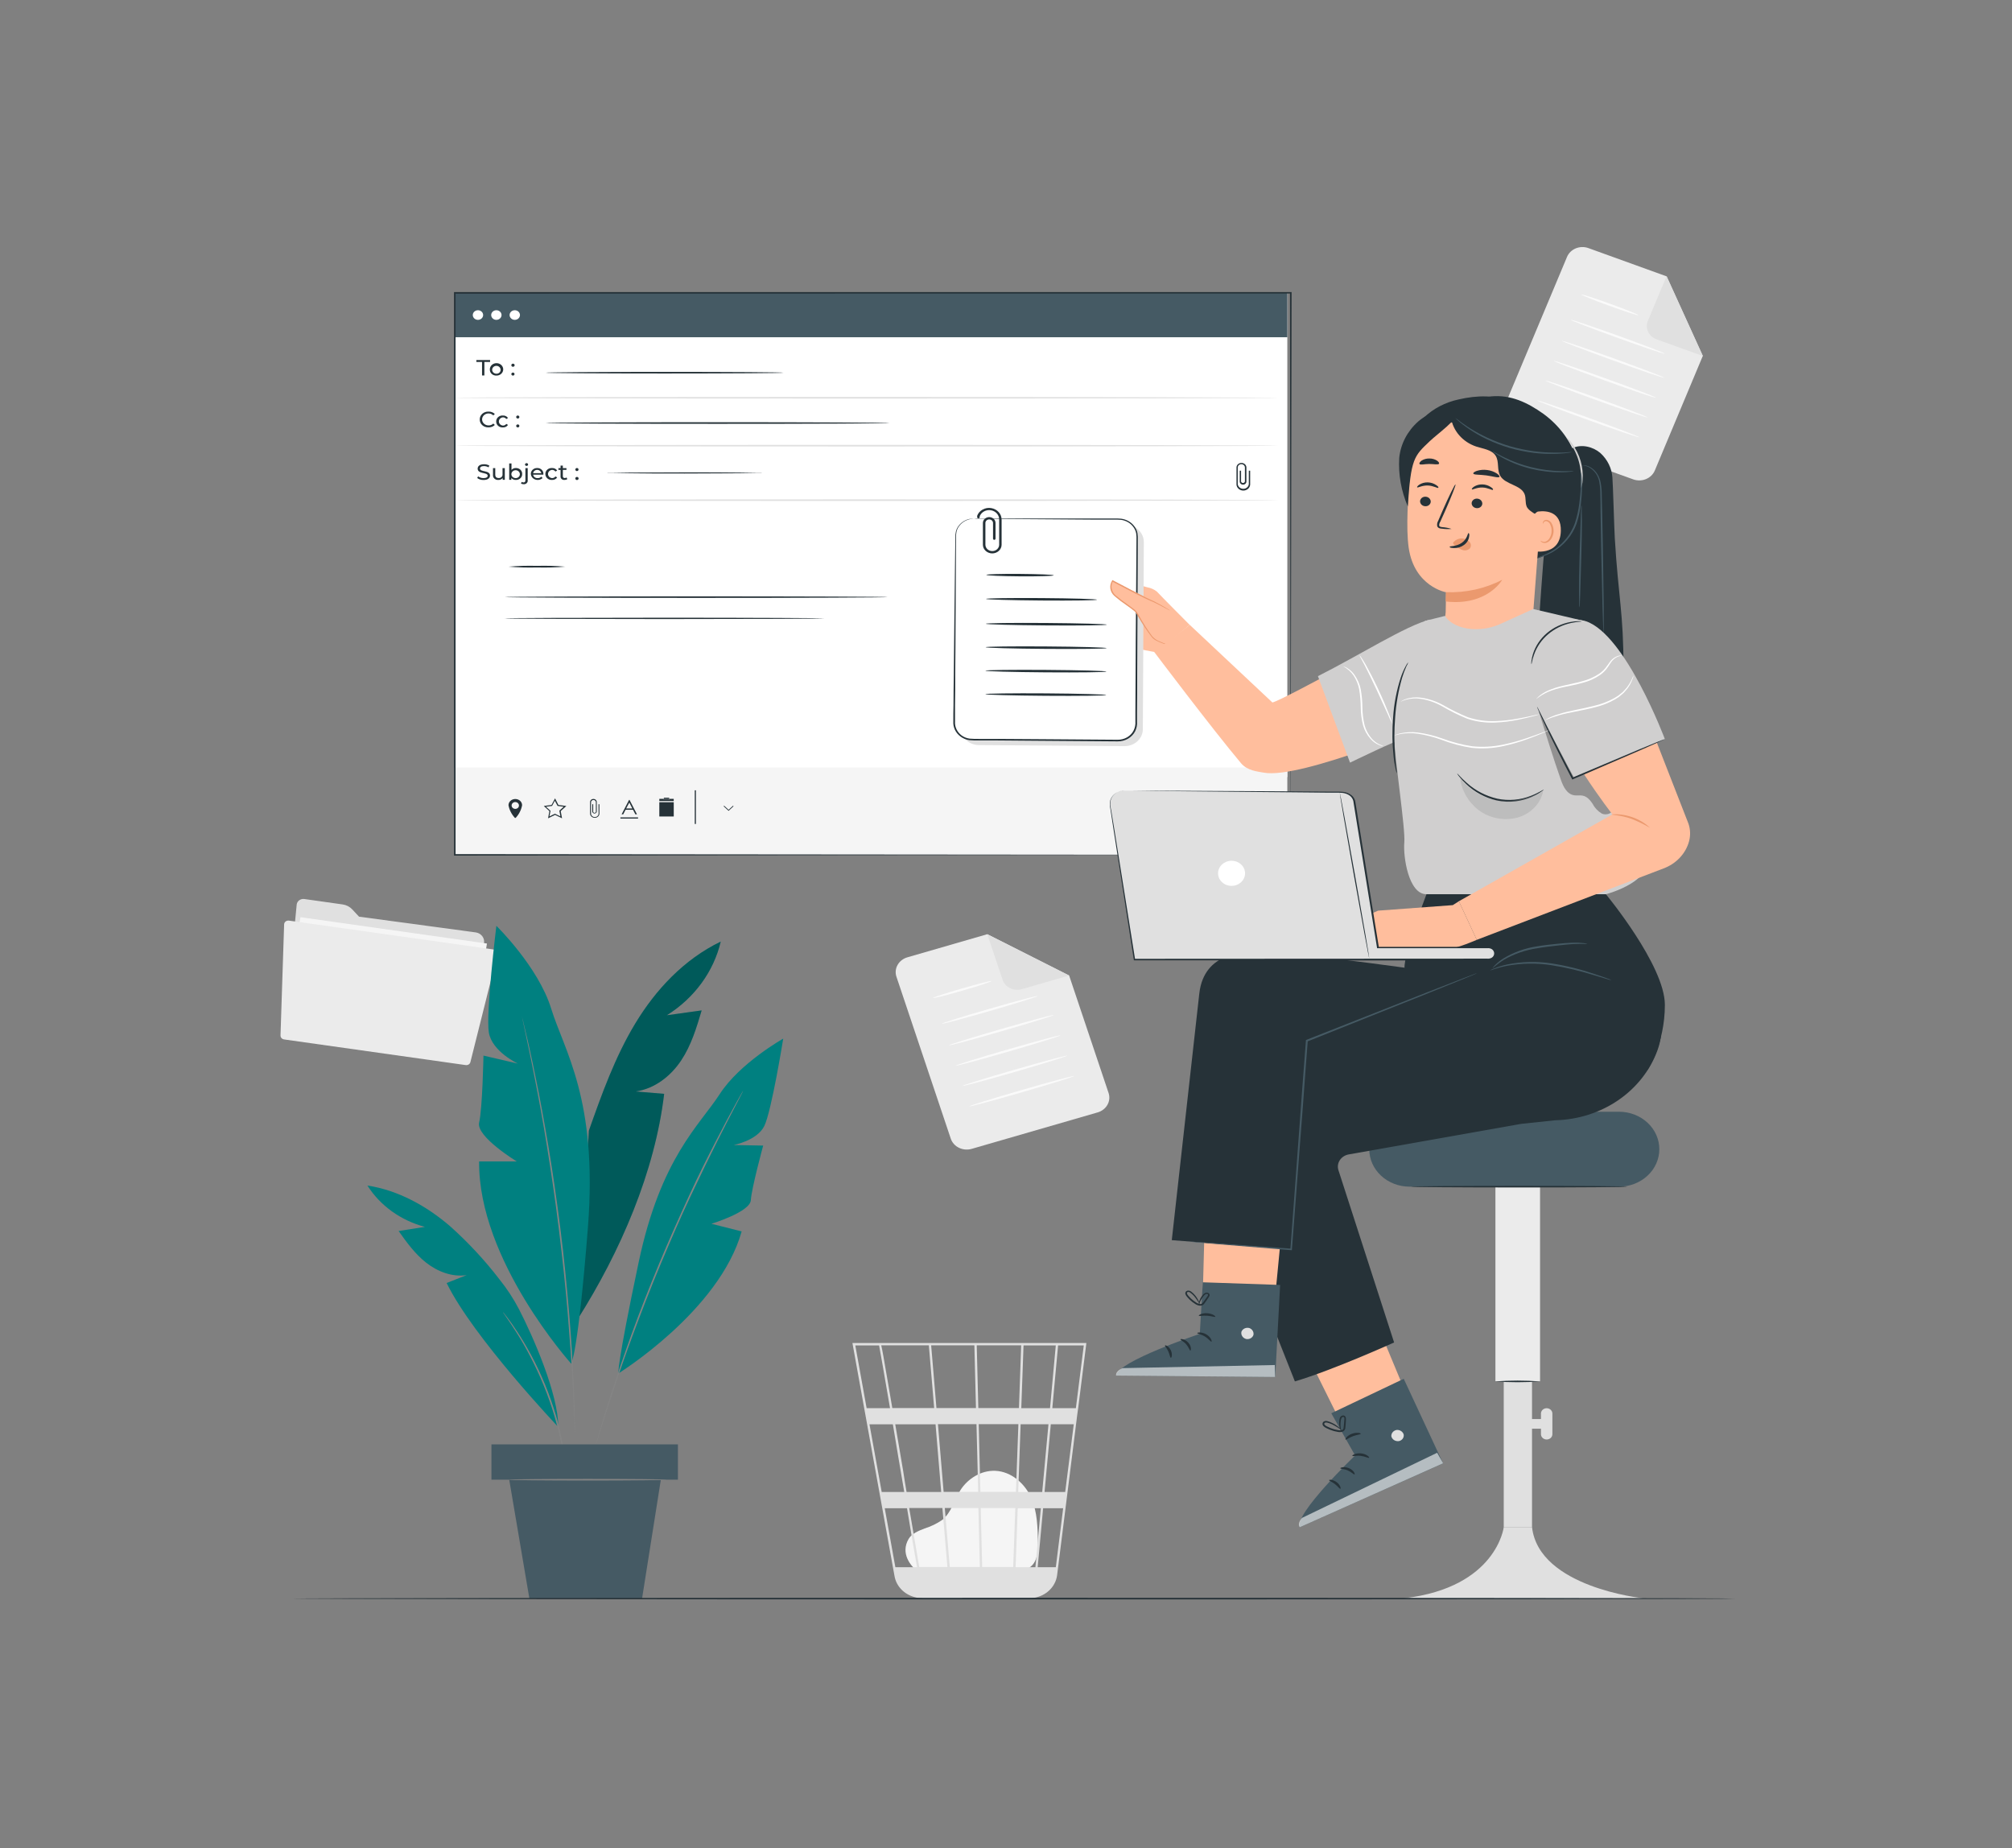 <svg width="515" height="473" viewBox="0 0 515 473" fill="none" xmlns="http://www.w3.org/2000/svg">
<rect x="0" y="0" width="515" height="473" fill="#808080" stroke="none"/>
<path d="M234.513 401.866C233.238 400.849 230.381 397.617 232.58 393.861C233.392 392.487 235.103 391.804 236.66 391.2C238.259 390.7 239.765 389.974 241.125 389.048C243.546 387.142 244.213 383.965 245.821 381.408C247.669 378.478 251.107 376.286 254.751 376.437C258.917 376.619 262.39 379.772 263.964 383.378C265.538 386.983 265.598 390.978 265.675 394.869C265.675 397.021 265.589 399.452 263.887 400.905C262.185 402.358 259.952 402.255 257.831 402.199L235.06 401.548" fill="#F5F5F5"/>
<path d="M278.069 343.732H218.191L228.978 403.446C229.202 404.694 229.804 405.856 230.712 406.798C231.621 407.74 232.799 408.423 234.11 408.767L234.324 408.823C234.495 408.862 234.666 408.918 234.854 408.95C235.255 409.02 235.661 409.063 236.069 409.077V409.148L236.36 409.109H263.057C263.548 409.109 264.038 409.063 264.519 408.974C266.078 408.749 267.515 408.057 268.61 407.003C269.706 405.949 270.399 404.591 270.584 403.136L275.751 361.975L275.982 360.339L278.035 344.026L278.069 343.732ZM266.769 381.853H260.627L261.243 364.524H268.369L266.769 381.853ZM268.967 364.524H274.844L272.654 381.853H267.368L268.967 364.524ZM251.406 401.056L251.03 385.966H259.883L259.344 401.056H251.406ZM241.834 385.966H250.44L250.807 401.056H243.109L241.834 385.966ZM242.502 401.056H235.291C234.606 396.99 233.717 391.708 232.724 385.966H241.219L242.502 401.056ZM241.535 381.821L240.081 364.492H249.944L250.38 381.821H241.535ZM250.944 381.821L250.517 364.492H260.67L260.046 381.821H250.944ZM250.414 360.378L250.012 344.32H261.389L260.816 360.378H250.414ZM249.815 360.378H239.696L238.344 344.32H249.405L249.815 360.378ZM239.114 360.378H228.396C228.02 358.155 227.661 356.058 227.336 354.168C226.224 347.679 225.804 345.241 225.565 344.32H237.754L239.114 360.378ZM239.465 364.532L240.911 381.861H232.049C231.749 380.105 231.45 378.327 231.193 376.548C230.5 372.458 229.799 368.368 229.149 364.532H239.465ZM231.467 381.861H225.685L222.554 364.532H228.542C229.414 369.845 230.415 375.793 231.45 381.821L231.467 381.861ZM232.168 386.022C233.024 391.232 233.879 396.346 234.735 401.111H229.183L226.463 386.022H232.168ZM259.96 401.111L260.499 386.022H266.41L265.024 401.111H259.96ZM261.414 360.41L261.987 344.352H270.242L268.771 360.41H261.414ZM225.017 344.352C225.257 345.519 226.352 351.833 227.815 360.41H221.827L218.927 344.352H225.017ZM270.25 401.111H265.614L267 386.022H272.132L270.25 401.111ZM275.383 360.41H269.352L270.832 344.352H277.41L275.383 360.41Z" fill="#E0E0E0"/>
<path d="M280.989 284.701L248.681 294.049C247.609 294.349 246.453 294.246 245.462 293.764C244.47 293.281 243.722 292.457 243.378 291.468L229.444 249.948C229.121 248.953 229.231 247.88 229.751 246.96C230.27 246.039 231.158 245.344 232.224 245.025L252.71 239.1L273.667 249.686L283.769 279.778C284.092 280.773 283.982 281.846 283.462 282.767C282.942 283.687 282.055 284.382 280.989 284.701Z" fill="#EBEBEB"/>
<path d="M252.707 239.1L256.633 250.782C256.948 251.704 257.643 252.472 258.567 252.919C259.49 253.365 260.567 253.454 261.56 253.165L273.664 249.663L252.707 239.1Z" fill="#E0E0E0"/>
<path d="M253.761 251.108C253.812 251.259 250.51 252.347 246.379 253.539C242.247 254.73 238.868 255.58 238.817 255.429C238.766 255.278 242.076 254.19 246.199 252.999C250.322 251.807 253.718 250.942 253.761 251.108Z" fill="#FAFAFA"/>
<path d="M265.633 254.905C265.684 255.056 260.218 256.771 253.426 258.733C246.634 260.694 241.083 262.171 241.032 262.02C240.98 261.87 246.446 260.154 253.247 258.193C260.047 256.231 265.581 254.754 265.633 254.905Z" fill="#FAFAFA"/>
<path d="M269.704 259.781C269.755 259.932 263.793 261.79 256.385 263.934C248.977 266.079 242.938 267.691 242.887 267.54C242.836 267.389 248.798 265.531 256.205 263.386C263.613 261.242 269.652 259.63 269.704 259.781Z" fill="#FAFAFA"/>
<path d="M271.473 264.982C271.524 265.133 265.562 266.992 258.155 269.136C250.747 271.28 244.708 272.892 244.657 272.741C244.605 272.591 250.567 270.732 257.975 268.588C265.383 266.444 271.396 264.832 271.473 264.982Z" fill="#FAFAFA"/>
<path d="M273.184 270.168C273.235 270.319 267.273 272.177 259.874 274.322C252.475 276.466 246.419 278.078 246.368 277.927C246.316 277.776 252.278 275.926 259.686 273.782C267.094 271.637 273.184 270.041 273.184 270.168Z" fill="#FAFAFA"/>
<path d="M274.941 275.394C274.992 275.545 269.03 277.403 261.631 279.548C254.232 281.692 248.184 283.304 248.133 283.153C248.082 283.002 254.044 281.144 261.443 279C268.842 276.855 274.898 275.243 274.941 275.394Z" fill="#FAFAFA"/>
<path d="M418.071 122.698L386.533 111.334C385.494 110.946 384.661 110.196 384.211 109.244C383.762 108.292 383.732 107.215 384.129 106.243L401.108 65.74C401.309 65.259 401.61 64.82 401.994 64.447C402.377 64.074 402.837 63.775 403.345 63.566C403.854 63.358 404.402 63.246 404.957 63.234C405.513 63.223 406.065 63.314 406.583 63.501L426.59 70.728L435.863 91.082L423.554 120.467C423.136 121.431 422.328 122.205 421.303 122.622C420.278 123.039 419.117 123.067 418.071 122.698Z" fill="#EBEBEB"/>
<path d="M426.59 70.68L421.808 82.085C421.615 82.534 421.52 83.014 421.528 83.498C421.536 83.981 421.648 84.459 421.856 84.902C422.065 85.345 422.366 85.746 422.742 86.08C423.119 86.414 423.563 86.676 424.049 86.85L435.862 91.114L426.59 70.68Z" fill="#E0E0E0"/>
<path d="M419.355 80.663C419.295 80.814 415.985 79.749 411.956 78.28C407.927 76.811 404.71 75.525 404.77 75.382C404.83 75.239 408.149 76.295 412.178 77.764C416.207 79.233 419.457 80.52 419.355 80.663Z" fill="#FAFAFA"/>
<path d="M426.078 90.519C426.018 90.662 420.595 88.843 413.966 86.445C407.336 84.046 401.99 81.989 402.067 81.846C402.144 81.703 407.55 83.538 414.188 85.92C420.826 88.303 426.138 90.368 426.078 90.519Z" fill="#FAFAFA"/>
<path d="M425.986 96.681C425.926 96.832 419.998 94.831 412.787 92.218C405.576 89.605 399.785 87.374 399.785 87.231C399.785 87.088 405.773 89.081 412.984 91.694C420.195 94.307 426.046 96.539 425.986 96.681Z" fill="#FAFAFA"/>
<path d="M423.855 101.804C423.795 101.947 417.867 99.954 410.656 97.341C403.445 94.728 397.62 92.496 397.68 92.345C397.74 92.195 403.668 94.204 410.879 96.809C418.09 99.413 423.924 101.613 423.855 101.804Z" fill="#FAFAFA"/>
<path d="M421.735 106.847C421.666 106.99 415.747 104.997 408.536 102.384C401.325 99.771 395.491 97.539 395.551 97.388C395.611 97.237 401.539 99.239 408.758 101.852C415.978 104.464 421.795 106.696 421.735 106.847Z" fill="#FAFAFA"/>
<path d="M419.601 111.922C419.533 112.073 413.614 110.071 406.403 107.466C399.192 104.862 393.358 102.598 393.426 102.471C393.495 102.344 399.414 104.322 406.625 106.934C413.836 109.547 419.661 111.779 419.601 111.922Z" fill="#FAFAFA"/>
<path d="M121.78 238.64C122.436 238.741 123.023 239.076 123.419 239.572C123.815 240.068 123.988 240.688 123.901 241.3C123.773 242.094 123.644 242.888 123.593 243.27L120.685 260.988C120.611 261.39 120.374 261.75 120.022 261.994C119.67 262.238 119.23 262.347 118.794 262.298L75.118 256.127C74.703 256.058 74.33 255.848 74.071 255.539C73.812 255.23 73.685 254.842 73.715 254.452L75.948 231.492C75.972 231.284 76.041 231.082 76.15 230.898C76.259 230.715 76.406 230.553 76.582 230.422C76.759 230.291 76.961 230.194 77.178 230.137C77.395 230.079 77.623 230.062 77.847 230.086L87.727 231.484C88.658 231.622 89.508 232.057 90.13 232.715L91.901 234.613L121.78 238.64Z" fill="#E0E0E0"/>
<path d="M124.643 241.488L76.914 234.747L72.532 261.489L120.261 268.23L124.643 241.488Z" fill="#F5F5F5"/>
<path d="M72.725 236.614L71.801 265.014C71.794 265.257 71.882 265.494 72.049 265.681C72.215 265.868 72.45 265.992 72.708 266.03L119.216 272.598C119.487 272.633 119.762 272.571 119.985 272.423C120.208 272.275 120.361 272.054 120.413 271.804L127.325 244.246C127.358 244.114 127.363 243.977 127.338 243.843C127.312 243.709 127.258 243.582 127.178 243.468C127.098 243.354 126.994 243.257 126.872 243.182C126.75 243.107 126.613 243.056 126.469 243.031L73.974 235.622C73.82 235.599 73.661 235.607 73.511 235.646C73.36 235.686 73.221 235.755 73.102 235.849C72.983 235.944 72.888 236.061 72.823 236.193C72.758 236.325 72.724 236.469 72.725 236.614Z" fill="#EBEBEB"/>
<path d="M184.482 240.991C175.072 245.533 167.81 253.34 162.609 261.949C157.408 270.558 154.055 279.985 150.736 289.364L147.828 337.673C158.803 320.336 167.622 299.95 170 279.961L162.695 279.349C167.596 278.658 171.702 275.378 174.32 271.455C176.937 267.532 178.28 263.045 179.597 258.605L170.684 259.844C177.724 255.441 182.665 248.689 184.482 240.991Z" fill="#008080"/>
<g opacity="0.3">
<path d="M184.482 240.991C175.072 245.533 167.81 253.34 162.609 261.949C157.408 270.558 154.055 279.985 150.736 289.364L147.828 337.673C158.803 320.336 167.622 299.95 170 279.961L162.695 279.349C167.596 278.658 171.702 275.378 174.32 271.455C176.937 267.532 178.28 263.045 179.597 258.605L170.684 259.844C177.724 255.441 182.665 248.689 184.482 240.991Z" fill="black"/>
</g>
<path d="M146.205 349.014C146.205 349.014 122.374 322.536 122.639 297.257H132.271C132.271 297.257 121.784 290.872 122.639 287.299C123.495 283.725 123.751 270.168 123.751 270.168L132.553 272.217C132.553 272.217 125.95 269.152 125.129 264.276C124.307 259.399 127.053 236.956 127.053 236.956C127.053 236.956 137.78 247.423 141.082 258.145C144.383 268.866 153.057 281.382 150.491 314.07C147.925 346.758 146.205 349.014 146.205 349.014Z" fill="#008080"/>
<path d="M158.283 351.515C158.283 351.515 184.107 335.545 189.838 315.166L182.097 313.212C182.097 313.212 192.011 310.203 192.191 307.161C192.37 304.119 195.347 293.199 195.347 293.199L187.794 293.056C187.794 293.056 193.782 291.929 195.629 288.196C197.477 284.463 200.479 265.824 200.479 265.824C200.479 265.824 189.359 272.066 184.227 280.016C179.095 287.966 169.138 296.265 163.475 323.06C157.813 349.856 158.283 351.515 158.283 351.515Z" fill="#008080"/>
<path d="M133.562 260.082C133.6 260.169 133.629 260.26 133.648 260.352L133.853 261.146L134.606 264.323C134.94 265.681 135.325 267.357 135.744 269.302C136.163 271.248 136.659 273.464 137.138 275.926C138.165 280.834 139.242 286.711 140.346 293.239C141.449 299.767 142.493 306.978 143.451 314.554C144.409 322.131 145.11 329.374 145.666 335.997C146.222 342.62 146.59 348.537 146.804 353.532C146.932 356.034 147.001 358.297 147.061 360.275C147.12 362.252 147.172 363.976 147.189 365.373C147.206 366.771 147.189 367.827 147.189 368.59V369.424C147.202 369.518 147.202 369.615 147.189 369.709C147.178 369.617 147.178 369.524 147.189 369.431C147.189 369.217 147.189 368.939 147.189 368.59C147.189 367.796 147.12 366.755 147.069 365.373C147.018 363.991 146.966 362.268 146.864 360.283C146.761 358.297 146.693 356.042 146.539 353.548C146.282 348.553 145.854 342.62 145.307 336.029C144.76 329.437 143.99 322.21 143.057 314.634C142.125 307.057 141.047 299.862 139.995 293.326C138.943 286.79 137.865 280.929 136.881 276.013C136.42 273.551 135.949 271.335 135.547 269.382C135.145 267.428 134.794 265.752 134.495 264.386C134.195 263.02 133.973 262.004 133.819 261.21C133.751 260.868 133.691 260.59 133.657 260.416C133.612 260.308 133.581 260.196 133.562 260.082Z" fill="#848484"/>
<path d="M142.902 365.231C142.902 365.231 121.09 342.263 114.324 328.373L119.456 326.348C115.752 326.912 111.954 325.435 109.08 323.171C106.206 320.908 104.102 317.977 102.032 315.063L108.763 314.007C102.578 312.366 97.31 308.578 94.051 303.428C101.997 304.643 109.191 308.694 115.11 313.752C119.816 317.948 124.088 322.542 127.873 327.476C129.778 329.848 131.436 332.382 132.826 335.044C136.47 342.096 142.911 356.797 142.902 365.231Z" fill="#008080"/>
<path d="M190.214 279.198C190.191 279.278 190.156 279.356 190.112 279.428L189.778 280.095L188.452 282.644C187.28 284.852 185.629 288.061 183.619 292.039C181.609 296.018 179.3 300.775 176.776 306.12C174.253 311.465 171.687 317.366 169.078 323.592C166.469 329.818 164.142 335.862 162.098 341.358C160.053 346.853 158.325 351.833 156.965 356.026C155.605 360.219 154.468 363.634 153.732 365.993L152.877 368.709C152.774 369.003 152.697 369.233 152.637 369.416C152.577 369.598 152.552 369.654 152.543 369.646C152.547 369.576 152.558 369.507 152.577 369.439C152.629 369.257 152.688 369.026 152.774 368.725C152.962 368.073 153.219 367.136 153.552 365.993C154.237 363.61 155.263 360.195 156.657 355.986C158.052 351.777 159.728 346.782 161.73 341.27C163.731 335.759 166.084 329.747 168.684 323.489C171.285 317.231 173.945 311.322 176.383 306.017C178.821 300.712 181.241 295.931 183.286 291.96C185.33 287.989 187.032 284.812 188.247 282.621L189.65 280.103C189.804 279.841 189.924 279.627 190.026 279.46C190.129 279.293 190.214 279.19 190.214 279.198Z" fill="#848484"/>
<path d="M144.751 375.078C144.697 374.943 144.662 374.801 144.649 374.658C144.589 374.332 144.52 373.927 144.435 373.434C144.264 372.378 143.981 370.845 143.579 368.971C143.177 367.097 142.63 364.865 141.92 362.427C141.21 359.989 140.278 357.337 139.174 354.597C138.071 351.857 136.839 349.323 135.658 347.044C134.478 344.765 133.298 342.756 132.237 341.104C131.176 339.452 130.321 338.134 129.671 337.236L128.961 336.188C128.864 336.073 128.789 335.944 128.738 335.807C128.85 335.906 128.947 336.018 129.029 336.14C129.243 336.41 129.5 336.736 129.808 337.141C130.483 338.014 131.407 339.317 132.485 340.961C133.563 342.605 134.76 344.598 135.983 346.869C137.207 349.141 138.421 351.706 139.55 354.454C140.68 357.202 141.595 359.91 142.313 362.292C143.032 364.675 143.537 366.986 143.896 368.884C144.255 370.782 144.495 372.315 144.606 373.379C144.657 373.879 144.7 374.284 144.734 374.61C144.764 374.764 144.77 374.922 144.751 375.078Z" fill="#848484"/>
<path d="M173.524 369.67H125.793V378.708H173.524V369.67Z" fill="#455A64"/>
<path d="M130.344 378.716L135.502 409.117H164.346L169.153 378.716H130.344Z" fill="#455A64"/>
<path d="M170.601 378.716C170.601 378.827 161.568 378.922 150.431 378.922C139.294 378.922 130.27 378.827 130.27 378.716C130.27 378.605 139.294 378.509 150.431 378.509C161.568 378.509 170.601 378.597 170.601 378.716Z" fill="#848484"/>
<path d="M329.509 74.953H116.371V198.899H329.509V74.953Z" fill="white"/>
<path d="M329.509 74.953H116.371V86.31H329.509V74.953Z" fill="#455A64"/>
<path d="M329.508 196.445H116.293V218.793H329.508V196.445Z" fill="#F5F5F5"/>
<path d="M160.123 207.254H162.03L162.629 208.414H163.04L161.132 204.721H161.021L159.113 208.414H159.524L160.123 207.254ZM161.081 205.412L161.851 206.913H160.277L161.081 205.412Z" fill="#263238"/>
<path d="M163.321 209.208H158.805V209.502H163.321V209.208Z" fill="#263238"/>
<path d="M132.047 204.506H131.747C131.315 204.535 130.91 204.714 130.614 205.009C130.319 205.304 130.155 205.692 130.156 206.095C130.369 207.267 130.919 208.365 131.747 209.271C131.747 209.271 131.858 209.462 132.047 209.271C132.875 208.365 133.425 207.267 133.638 206.095C133.639 205.692 133.475 205.304 133.18 205.009C132.884 204.714 132.479 204.535 132.047 204.506ZM131.893 207.024C131.706 207.024 131.524 206.972 131.369 206.876C131.214 206.78 131.094 206.643 131.023 206.483C130.952 206.323 130.934 206.147 130.971 205.977C131.008 205.807 131.098 205.652 131.23 205.53C131.363 205.408 131.531 205.325 131.714 205.293C131.898 205.26 132.087 205.278 132.259 205.345C132.431 205.413 132.577 205.526 132.679 205.671C132.782 205.815 132.835 205.985 132.834 206.158C132.834 206.386 132.737 206.605 132.564 206.768C132.391 206.93 132.156 207.022 131.91 207.024H131.893Z" fill="#263238"/>
<path d="M153.212 208.223C153.212 208.461 153.11 208.689 152.929 208.858C152.747 209.026 152.502 209.121 152.245 209.121C151.989 209.121 151.743 209.026 151.562 208.858C151.38 208.689 151.279 208.461 151.279 208.223V205.324C151.279 205.171 151.344 205.023 151.461 204.914C151.579 204.806 151.737 204.745 151.903 204.745C152.069 204.745 152.227 204.806 152.345 204.914C152.462 205.023 152.527 205.171 152.527 205.324V207.778C152.51 207.851 152.467 207.917 152.405 207.964C152.343 208.012 152.266 208.039 152.185 208.04C152.104 208.039 152.025 208.012 151.962 207.965C151.898 207.918 151.854 207.852 151.835 207.778V205.841H151.604V207.651V207.739C151.624 207.867 151.693 207.985 151.798 208.071C151.903 208.156 152.037 208.205 152.177 208.207C152.316 208.203 152.45 208.154 152.554 208.069C152.659 207.983 152.728 207.866 152.75 207.739V207.691C152.751 207.678 152.751 207.665 152.75 207.651V205.269C152.75 205.058 152.66 204.856 152.499 204.707C152.339 204.558 152.121 204.475 151.894 204.475C151.668 204.475 151.45 204.558 151.29 204.707C151.129 204.856 151.039 205.058 151.039 205.269V208.303C151.069 208.578 151.208 208.834 151.429 209.021C151.65 209.207 151.938 209.311 152.237 209.311C152.535 209.312 152.823 209.209 153.043 209.022C153.263 208.835 153.4 208.578 153.426 208.303V205.841H153.195L153.212 208.223Z" fill="#263238"/>
<path d="M142.93 206.015L142.075 204.332L141.177 206.015L139.184 206.285L140.629 207.596L140.287 209.438L142.075 208.564L143.863 209.438L143.52 207.596L144.966 206.285L142.93 206.015ZM143.443 208.946L142.041 208.263L140.638 208.946L140.894 207.572V207.5L139.748 206.476L141.314 206.261L142.015 204.943L142.716 206.261L144.282 206.476L143.23 207.429L143.17 207.484L143.443 208.946Z" fill="#263238"/>
<path d="M178.127 202.267H177.836V210.884H178.127V202.267Z" fill="#263238"/>
<path d="M172.457 205.316H168.762V208.97H172.457V205.316Z" fill="#263238"/>
<path d="M169.925 204.458V204.736H171.285V204.458H172.448V205.022H168.762V204.458H169.925Z" fill="#263238"/>
<path d="M171.286 204.173H169.926V204.451H171.286V204.173Z" fill="#263238"/>
<path d="M171.286 204.458H169.926V204.736H171.286V204.458Z" fill="#263238"/>
<path d="M186.493 207.27L187.622 206.222L187.759 206.349L186.493 207.524L185.219 206.349L185.356 206.222L186.493 207.27Z" fill="#263238"/>
<path d="M317.754 118.482C317.428 118.483 317.116 118.602 316.881 118.812C316.647 119.022 316.509 119.307 316.496 119.609V124.041C316.527 124.452 316.725 124.837 317.049 125.118C317.374 125.399 317.801 125.555 318.245 125.555C318.689 125.555 319.117 125.399 319.441 125.118C319.766 124.837 319.964 124.452 319.995 124.041V120.467H319.652V123.89C319.625 124.221 319.464 124.53 319.201 124.755C318.939 124.981 318.594 125.106 318.237 125.106C317.879 125.106 317.535 124.981 317.272 124.755C317.01 124.53 316.849 124.221 316.821 123.89V119.649C316.821 119.424 316.918 119.207 317.089 119.048C317.261 118.889 317.494 118.799 317.736 118.799C317.979 118.799 318.212 118.889 318.384 119.048C318.555 119.207 318.652 119.424 318.652 119.649V123.247C318.625 123.352 318.56 123.447 318.469 123.514C318.377 123.582 318.264 123.619 318.147 123.62C318.035 123.613 317.928 123.573 317.842 123.506C317.756 123.439 317.695 123.348 317.668 123.247V120.475H317.326V123.127V123.247C317.326 123.457 317.416 123.659 317.576 123.808C317.737 123.957 317.954 124.041 318.181 124.041C318.408 124.041 318.626 123.957 318.786 123.808C318.946 123.659 319.037 123.457 319.037 123.247V123.175C319.037 123.175 319.037 123.135 319.037 123.12V119.609C319.023 119.303 318.882 119.014 318.642 118.803C318.402 118.593 318.084 118.477 317.754 118.482Z" fill="#263238"/>
<path d="M123.384 92.639H121.93V92.147H125.445V92.639H123.983V96.094H123.384V92.639Z" fill="#263238"/>
<path d="M125.384 94.601C125.371 94.284 125.459 93.971 125.639 93.701C125.818 93.432 126.08 93.219 126.391 93.089C126.703 92.959 127.049 92.918 127.385 92.972C127.721 93.026 128.032 93.172 128.278 93.391C128.525 93.611 128.694 93.893 128.766 94.203C128.838 94.513 128.808 94.835 128.681 95.129C128.554 95.423 128.335 95.675 128.052 95.853C127.77 96.03 127.436 96.125 127.095 96.125C126.872 96.139 126.649 96.109 126.44 96.038C126.23 95.967 126.039 95.856 125.878 95.713C125.717 95.569 125.59 95.396 125.505 95.205C125.42 95.013 125.379 94.808 125.384 94.601ZM128.139 94.601C128.13 94.403 128.059 94.211 127.934 94.051C127.81 93.89 127.637 93.767 127.437 93.697C127.238 93.627 127.02 93.613 126.812 93.657C126.604 93.701 126.415 93.801 126.267 93.944C126.12 94.087 126.021 94.268 125.984 94.463C125.946 94.658 125.971 94.859 126.056 95.04C126.14 95.222 126.281 95.377 126.46 95.485C126.638 95.593 126.847 95.65 127.061 95.649C127.208 95.653 127.354 95.628 127.49 95.576C127.626 95.524 127.749 95.446 127.85 95.347C127.952 95.248 128.03 95.131 128.08 95.002C128.129 94.874 128.149 94.737 128.139 94.601Z" fill="#263238"/>
<path d="M130.884 93.457C130.884 93.407 130.895 93.356 130.916 93.31C130.937 93.263 130.968 93.221 131.008 93.185C131.047 93.15 131.093 93.122 131.144 93.103C131.194 93.084 131.249 93.075 131.303 93.076C131.417 93.076 131.526 93.118 131.606 93.193C131.686 93.267 131.731 93.368 131.731 93.473C131.731 93.579 131.686 93.68 131.606 93.754C131.526 93.829 131.417 93.87 131.303 93.87C131.246 93.872 131.188 93.862 131.135 93.841C131.082 93.82 131.034 93.79 130.995 93.751C130.955 93.712 130.925 93.666 130.906 93.615C130.887 93.564 130.879 93.511 130.884 93.457ZM130.884 95.737C130.884 95.686 130.895 95.636 130.916 95.589C130.937 95.542 130.968 95.5 131.008 95.464C131.047 95.429 131.093 95.401 131.144 95.382C131.194 95.364 131.249 95.355 131.303 95.356C131.357 95.356 131.409 95.365 131.458 95.385C131.507 95.404 131.551 95.433 131.588 95.468C131.625 95.504 131.653 95.546 131.672 95.592C131.691 95.638 131.699 95.687 131.697 95.737C131.699 95.786 131.691 95.836 131.672 95.883C131.653 95.929 131.625 95.972 131.588 96.008C131.552 96.044 131.508 96.073 131.459 96.094C131.41 96.114 131.357 96.125 131.303 96.126C131.248 96.127 131.193 96.118 131.142 96.099C131.09 96.079 131.044 96.051 131.004 96.014C130.965 95.978 130.934 95.935 130.914 95.887C130.893 95.839 130.883 95.788 130.884 95.737Z" fill="#263238"/>
<path d="M122.793 107.363C122.789 107.091 122.845 106.821 122.958 106.57C123.071 106.319 123.238 106.092 123.448 105.903C123.659 105.714 123.909 105.567 124.184 105.472C124.458 105.376 124.75 105.333 125.043 105.346C125.344 105.335 125.644 105.383 125.923 105.489C126.202 105.594 126.453 105.754 126.66 105.958L126.266 106.315C126.08 106.126 125.847 105.983 125.586 105.899C125.326 105.815 125.047 105.794 124.775 105.836C124.503 105.878 124.246 105.982 124.029 106.14C123.812 106.297 123.641 106.503 123.531 106.738C123.422 106.973 123.377 107.229 123.402 107.484C123.426 107.739 123.519 107.984 123.672 108.197C123.825 108.41 124.033 108.584 124.277 108.704C124.521 108.823 124.793 108.884 125.068 108.88C125.293 108.885 125.516 108.844 125.723 108.762C125.929 108.68 126.115 108.558 126.266 108.404L126.66 108.761C126.452 108.966 126.2 109.127 125.919 109.234C125.639 109.341 125.337 109.391 125.034 109.38C124.742 109.392 124.451 109.349 124.178 109.252C123.904 109.156 123.655 109.009 123.446 108.82C123.236 108.631 123.07 108.405 122.957 108.154C122.845 107.904 122.789 107.635 122.793 107.363Z" fill="#263238"/>
<path d="M127.008 107.864C127.003 107.657 127.044 107.452 127.13 107.261C127.215 107.07 127.342 106.897 127.503 106.754C127.664 106.612 127.855 106.502 128.065 106.431C128.274 106.361 128.497 106.332 128.719 106.347C128.979 106.332 129.238 106.383 129.469 106.495C129.7 106.607 129.893 106.776 130.028 106.982L129.592 107.244C129.5 107.111 129.374 107.002 129.224 106.927C129.074 106.852 128.906 106.814 128.736 106.815C128.453 106.838 128.189 106.959 127.996 107.154C127.804 107.349 127.697 107.603 127.697 107.868C127.697 108.132 127.804 108.387 127.996 108.582C128.189 108.776 128.453 108.897 128.736 108.92C128.906 108.922 129.074 108.884 129.224 108.808C129.374 108.733 129.5 108.624 129.592 108.491L130.028 108.753C129.894 108.961 129.701 109.131 129.47 109.245C129.24 109.358 128.98 109.411 128.719 109.396C128.496 109.41 128.272 109.38 128.062 109.308C127.852 109.237 127.66 109.125 127.499 108.981C127.338 108.837 127.211 108.663 127.127 108.47C127.042 108.278 127.002 108.071 127.008 107.864Z" fill="#263238"/>
<path d="M132.125 106.728C132.124 106.678 132.134 106.628 132.154 106.581C132.174 106.534 132.204 106.492 132.243 106.456C132.281 106.42 132.327 106.392 132.377 106.374C132.428 106.355 132.481 106.346 132.536 106.347C132.589 106.347 132.642 106.357 132.692 106.376C132.741 106.395 132.786 106.423 132.823 106.459C132.86 106.494 132.89 106.536 132.91 106.583C132.929 106.629 132.939 106.678 132.938 106.728C132.94 106.778 132.931 106.829 132.912 106.876C132.893 106.923 132.864 106.966 132.826 107.002C132.789 107.039 132.744 107.068 132.694 107.087C132.644 107.107 132.59 107.117 132.536 107.117C132.481 107.117 132.427 107.107 132.377 107.087C132.326 107.068 132.281 107.039 132.242 107.003C132.204 106.966 132.174 106.923 132.154 106.876C132.134 106.829 132.124 106.779 132.125 106.728ZM132.125 109.007C132.124 108.957 132.134 108.907 132.154 108.86C132.174 108.813 132.204 108.771 132.243 108.735C132.281 108.7 132.327 108.672 132.377 108.653C132.428 108.634 132.481 108.625 132.536 108.626C132.59 108.625 132.643 108.634 132.693 108.653C132.743 108.672 132.788 108.7 132.826 108.736C132.863 108.771 132.893 108.814 132.912 108.861C132.931 108.907 132.94 108.957 132.938 109.007C132.94 109.058 132.931 109.108 132.912 109.155C132.893 109.202 132.864 109.245 132.826 109.281C132.789 109.318 132.744 109.347 132.694 109.367C132.644 109.386 132.59 109.396 132.536 109.396C132.481 109.396 132.427 109.386 132.377 109.367C132.326 109.347 132.281 109.318 132.242 109.282C132.204 109.246 132.174 109.203 132.154 109.156C132.134 109.108 132.124 109.058 132.125 109.007Z" fill="#263238"/>
<path d="M122.152 122.35L122.375 121.913C122.772 122.21 123.268 122.37 123.778 122.366C124.513 122.366 124.83 122.103 124.83 121.762C124.83 120.793 122.264 121.405 122.264 119.943C122.264 119.332 122.777 118.816 123.889 118.816C124.372 118.805 124.848 118.926 125.257 119.165L125.052 119.61C124.704 119.406 124.301 119.296 123.889 119.292C123.17 119.292 122.862 119.57 122.862 119.919C122.862 120.88 125.428 120.277 125.428 121.722C125.428 122.326 124.907 122.85 123.786 122.85C123.195 122.867 122.617 122.69 122.152 122.35Z" fill="#263238"/>
<path d="M129.216 119.816V122.802H128.668V122.349C128.541 122.506 128.375 122.631 128.185 122.716C127.994 122.8 127.785 122.84 127.574 122.834C127.385 122.852 127.195 122.83 127.017 122.77C126.839 122.711 126.678 122.615 126.545 122.49C126.412 122.365 126.311 122.214 126.249 122.049C126.187 121.883 126.166 121.706 126.188 121.531V119.816H126.769V121.476C126.769 122.055 127.086 122.349 127.625 122.349C127.765 122.359 127.906 122.339 128.036 122.292C128.167 122.244 128.285 122.17 128.381 122.075C128.477 121.98 128.549 121.866 128.591 121.742C128.633 121.617 128.645 121.486 128.626 121.357V119.816H129.216Z" fill="#263238"/>
<path d="M133.655 121.309C133.666 121.51 133.631 121.712 133.554 121.9C133.476 122.089 133.357 122.26 133.204 122.404C133.051 122.547 132.868 122.66 132.666 122.734C132.463 122.808 132.247 122.842 132.03 122.834C131.808 122.843 131.588 122.801 131.388 122.712C131.188 122.624 131.015 122.491 130.883 122.325V122.802H130.336V118.617H130.926V120.269C131.058 120.111 131.229 119.986 131.424 119.901C131.619 119.817 131.832 119.777 132.047 119.784C132.262 119.778 132.477 119.814 132.677 119.889C132.878 119.964 133.059 120.077 133.21 120.22C133.361 120.363 133.478 120.534 133.555 120.721C133.632 120.909 133.666 121.109 133.655 121.309ZM133.065 121.309C133.055 121.112 132.982 120.922 132.857 120.762C132.732 120.603 132.559 120.481 132.36 120.412C132.16 120.343 131.944 120.329 131.737 120.374C131.529 120.418 131.341 120.517 131.194 120.66C131.047 120.803 130.948 120.982 130.911 121.177C130.873 121.371 130.897 121.571 130.98 121.753C131.064 121.934 131.203 122.089 131.38 122.198C131.558 122.307 131.766 122.365 131.978 122.365C132.126 122.369 132.274 122.344 132.411 122.291C132.548 122.239 132.672 122.16 132.774 122.061C132.876 121.961 132.955 121.843 133.005 121.714C133.055 121.584 133.075 121.446 133.065 121.309Z" fill="#263238"/>
<path d="M133.348 123.747L133.536 123.334C133.672 123.427 133.838 123.474 134.006 123.469C134.323 123.469 134.485 123.295 134.485 122.945V119.816H135.076V122.937C135.092 123.068 135.078 123.2 135.033 123.325C134.988 123.45 134.914 123.564 134.815 123.659C134.717 123.754 134.598 123.828 134.465 123.874C134.333 123.921 134.19 123.94 134.049 123.93C133.8 123.943 133.553 123.879 133.348 123.747ZM134.383 118.895C134.383 118.847 134.393 118.8 134.413 118.756C134.433 118.712 134.462 118.673 134.498 118.639C134.535 118.606 134.579 118.58 134.626 118.562C134.674 118.545 134.725 118.536 134.776 118.537C134.827 118.534 134.878 118.541 134.926 118.556C134.974 118.572 135.018 118.596 135.056 118.628C135.094 118.66 135.124 118.699 135.145 118.742C135.166 118.785 135.177 118.832 135.178 118.879C135.179 118.928 135.17 118.977 135.15 119.022C135.13 119.067 135.1 119.108 135.063 119.143C135.025 119.177 134.98 119.204 134.931 119.221C134.881 119.239 134.829 119.246 134.776 119.244C134.726 119.245 134.675 119.237 134.628 119.22C134.581 119.203 134.538 119.178 134.501 119.145C134.465 119.113 134.436 119.074 134.415 119.031C134.395 118.988 134.384 118.942 134.383 118.895Z" fill="#263238"/>
<path d="M139.079 121.492H136.462C136.5 121.749 136.643 121.982 136.861 122.145C137.079 122.307 137.355 122.386 137.634 122.365C137.807 122.372 137.98 122.342 138.14 122.279C138.3 122.216 138.442 122.121 138.557 122L138.882 122.35C138.645 122.574 138.342 122.73 138.011 122.799C137.68 122.867 137.335 122.845 137.017 122.735C136.699 122.625 136.423 122.432 136.221 122.179C136.019 121.925 135.901 121.623 135.88 121.309C135.872 121.109 135.908 120.909 135.986 120.722C136.064 120.535 136.182 120.365 136.334 120.223C136.485 120.08 136.666 119.967 136.866 119.892C137.066 119.816 137.281 119.78 137.497 119.784C137.713 119.778 137.929 119.814 138.129 119.891C138.33 119.967 138.511 120.081 138.661 120.226C138.811 120.372 138.927 120.544 139 120.734C139.074 120.923 139.103 121.124 139.088 121.325C139.088 121.373 139.079 121.436 139.079 121.492ZM136.462 121.103H138.532C138.499 120.869 138.376 120.654 138.186 120.499C137.995 120.343 137.75 120.258 137.497 120.258C137.243 120.258 136.998 120.343 136.808 120.499C136.617 120.654 136.494 120.869 136.462 121.103Z" fill="#263238"/>
<path d="M139.594 121.309C139.589 121.102 139.63 120.896 139.715 120.705C139.8 120.514 139.927 120.341 140.088 120.197C140.249 120.054 140.44 119.943 140.65 119.872C140.859 119.801 141.082 119.771 141.305 119.784C141.565 119.771 141.825 119.824 142.055 119.937C142.286 120.051 142.479 120.22 142.614 120.428L142.169 120.69C142.077 120.557 141.951 120.447 141.801 120.372C141.651 120.297 141.484 120.259 141.314 120.261C141.03 120.284 140.766 120.404 140.574 120.599C140.381 120.794 140.274 121.049 140.274 121.313C140.274 121.577 140.381 121.832 140.574 122.027C140.766 122.222 141.03 122.342 141.314 122.365C141.484 122.367 141.651 122.329 141.801 122.254C141.951 122.179 142.077 122.07 142.169 121.937L142.614 122.191C142.479 122.398 142.286 122.568 142.055 122.681C141.825 122.794 141.565 122.847 141.305 122.834C141.082 122.847 140.859 122.817 140.65 122.746C140.44 122.675 140.249 122.564 140.088 122.421C139.927 122.278 139.8 122.105 139.715 121.913C139.63 121.722 139.589 121.516 139.594 121.309Z" fill="#263238"/>
<path d="M145.204 122.627C145.003 122.769 144.755 122.842 144.503 122.834C144.366 122.849 144.227 122.835 144.097 122.793C143.967 122.752 143.848 122.683 143.75 122.593C143.652 122.503 143.578 122.394 143.532 122.273C143.486 122.152 143.47 122.024 143.485 121.897V120.261H142.938V119.816H143.485V119.165H144.067V119.816H144.99V120.261H144.067V121.849C144.056 121.914 144.061 121.981 144.083 122.044C144.104 122.107 144.14 122.164 144.188 122.212C144.237 122.261 144.297 122.298 144.363 122.322C144.429 122.345 144.5 122.355 144.571 122.349C144.735 122.348 144.894 122.298 145.025 122.206L145.204 122.627Z" fill="#263238"/>
<path d="M147.266 120.173C147.265 120.123 147.275 120.072 147.295 120.025C147.315 119.978 147.345 119.935 147.384 119.899C147.422 119.862 147.468 119.834 147.518 119.814C147.568 119.794 147.622 119.784 147.677 119.784C147.731 119.784 147.785 119.794 147.835 119.814C147.885 119.834 147.93 119.863 147.968 119.899C148.005 119.935 148.034 119.978 148.053 120.026C148.073 120.073 148.081 120.123 148.079 120.173C148.081 120.224 148.073 120.274 148.053 120.321C148.034 120.368 148.005 120.411 147.968 120.448C147.93 120.484 147.885 120.513 147.835 120.533C147.785 120.552 147.731 120.563 147.677 120.562C147.622 120.562 147.568 120.552 147.518 120.533C147.468 120.513 147.422 120.484 147.384 120.448C147.345 120.412 147.315 120.369 147.295 120.322C147.275 120.274 147.265 120.224 147.266 120.173ZM147.266 122.445C147.265 122.394 147.275 122.344 147.295 122.298C147.316 122.251 147.346 122.208 147.384 122.173C147.422 122.137 147.468 122.109 147.519 122.09C147.569 122.071 147.623 122.062 147.677 122.063C147.79 122.063 147.899 122.105 147.979 122.18C148.06 122.254 148.105 122.355 148.105 122.461C148.105 122.566 148.06 122.667 147.979 122.741C147.899 122.816 147.79 122.858 147.677 122.858C147.621 122.858 147.565 122.847 147.514 122.827C147.462 122.806 147.416 122.776 147.377 122.738C147.339 122.7 147.309 122.655 147.29 122.606C147.271 122.557 147.263 122.505 147.266 122.453V122.445Z" fill="#263238"/>
<path d="M200.523 95.387C200.523 95.498 186.905 95.594 170.105 95.594C153.305 95.594 139.688 95.498 139.688 95.387C139.688 95.276 153.305 95.181 170.105 95.181C186.905 95.181 200.523 95.268 200.523 95.387Z" fill="#263238"/>
<path d="M227.69 108.268C227.69 108.388 208.016 108.475 183.689 108.475C159.361 108.475 139.688 108.388 139.688 108.268C139.688 108.149 159.361 108.062 183.689 108.062C208.016 108.062 227.69 108.157 227.69 108.268Z" fill="#263238"/>
<path d="M195.151 121.063C195.017 121.075 194.882 121.075 194.749 121.063H193.585L189.308 121.126C185.707 121.126 180.754 121.19 175.263 121.19C169.771 121.19 164.81 121.19 161.217 121.126L156.94 121.063H155.786C155.649 121.074 155.512 121.074 155.375 121.063C155.508 121.027 155.647 121.011 155.786 121.015H156.94L161.217 120.952C164.81 120.952 169.771 120.896 175.263 120.896C180.754 120.896 185.707 120.896 189.308 120.952L193.585 121.015H194.749C194.885 121.011 195.02 121.027 195.151 121.063Z" fill="#263238"/>
<path d="M327.208 128.012C327.208 128.123 280.007 128.218 221.798 128.218C163.589 128.218 116.371 128.131 116.371 128.012C116.371 127.893 163.563 127.805 221.798 127.805C280.033 127.805 327.208 127.9 327.208 128.012Z" fill="#E0E0E0"/>
<path d="M327.207 114.066C327.207 114.185 279.989 114.272 221.754 114.272C163.519 114.272 116.293 114.185 116.293 114.066C116.293 113.947 163.502 113.859 221.754 113.859C280.006 113.859 327.207 113.955 327.207 114.066Z" fill="#E0E0E0"/>
<path d="M327.208 101.804C327.208 101.915 280.007 102.011 221.798 102.011C163.589 102.011 116.371 101.939 116.371 101.804C116.371 101.669 163.563 101.598 221.798 101.598C280.033 101.598 327.208 101.717 327.208 101.804Z" fill="#E0E0E0"/>
<path d="M144.675 145.031C142.266 145.236 139.847 145.305 137.429 145.238C135.009 145.304 132.587 145.235 130.176 145.031C132.587 144.827 135.009 144.758 137.429 144.825C139.847 144.758 142.266 144.827 144.675 145.031Z" fill="#263238"/>
<path d="M227.226 152.822C227.226 152.933 205.277 153.028 178.221 153.028C151.165 153.028 129.207 152.933 129.207 152.822C129.207 152.711 151.148 152.631 178.238 152.631C205.328 152.631 227.226 152.711 227.226 152.822Z" fill="#263238"/>
<path d="M210.965 158.269C210.965 158.365 192.66 158.444 170.086 158.444C147.512 158.444 129.207 158.365 129.207 158.269C129.207 158.174 147.504 158.095 170.086 158.095C192.668 158.095 210.965 158.19 210.965 158.269Z" fill="#263238"/>
<path d="M122.341 81.863C123.074 81.863 123.667 81.312 123.667 80.632C123.667 79.952 123.074 79.401 122.341 79.401C121.609 79.401 121.016 79.952 121.016 80.632C121.016 81.312 121.609 81.863 122.341 81.863Z" fill="white"/>
<path d="M127.052 81.863C127.785 81.863 128.378 81.312 128.378 80.632C128.378 79.952 127.785 79.401 127.052 79.401C126.32 79.401 125.727 79.952 125.727 80.632C125.727 81.312 126.32 81.863 127.052 81.863Z" fill="white"/>
<path d="M131.767 81.863C132.5 81.863 133.093 81.312 133.093 80.632C133.093 79.952 132.5 79.401 131.767 79.401C131.035 79.401 130.441 79.952 130.441 80.632C130.441 81.312 131.035 81.863 131.767 81.863Z" fill="white"/>
<path d="M330.363 218.785C330.363 217.404 330.286 162.177 330.183 74.953L330.363 75.12L116.387 75.16L116.609 74.953C116.609 126.519 116.609 175.424 116.609 218.785L116.404 218.603L330.397 218.785L116.404 218.976H116.207V218.785C116.207 175.424 116.207 126.519 116.207 74.953V74.747H116.447H330.422H330.602V74.913C330.431 162.161 330.363 217.404 330.363 218.785Z" fill="#263238"/>
<path d="M395.893 363.19H390.949V365.66H395.893V363.19Z" fill="#E0E0E0"/>
<path d="M394.197 300.942H382.777V353.524H394.197V300.942Z" fill="#EBEBEB"/>
<path d="M414.404 303.714H360.805C358.067 303.714 355.441 302.705 353.504 300.907C351.568 299.109 350.48 296.671 350.48 294.129C350.479 292.869 350.746 291.622 351.264 290.458C351.782 289.294 352.543 288.236 353.501 287.346C354.46 286.455 355.599 285.748 356.852 285.266C358.105 284.783 359.448 284.535 360.805 284.535H414.404C415.76 284.535 417.104 284.783 418.357 285.266C419.61 285.748 420.749 286.455 421.707 287.346C422.666 288.236 423.427 289.294 423.945 290.458C424.463 291.622 424.729 292.869 424.728 294.129C424.728 295.388 424.461 296.634 423.942 297.797C423.424 298.96 422.663 300.017 421.704 300.907C420.746 301.797 419.607 302.503 418.355 302.985C417.102 303.466 415.76 303.714 414.404 303.714Z" fill="#455A64"/>
<path d="M392.143 353.524H384.906V390.85H392.143V353.524Z" fill="#E0E0E0"/>
<path d="M359.504 409.045C358.084 409.212 420.485 409.045 420.485 409.045C420.485 409.045 393.865 406.281 392.146 390.851H384.909C384.909 390.851 383.087 406.258 359.504 409.045Z" fill="#E0E0E0"/>
<path d="M416.525 303.714C416.525 303.825 404.13 303.921 388.844 303.921C373.559 303.921 361.164 303.825 361.164 303.714C361.164 303.603 373.559 303.508 388.844 303.508C404.13 303.508 416.525 303.603 416.525 303.714Z" fill="#263238"/>
<path d="M394.189 353.557C390.357 353.832 386.508 353.832 382.676 353.557C386.511 353.281 390.363 353.281 394.198 353.557H394.189Z" fill="#263238"/>
<path d="M395.892 368.423C395.506 368.423 395.135 368.281 394.861 368.028C394.587 367.775 394.432 367.432 394.43 367.073V361.776C394.432 361.416 394.587 361.072 394.861 360.818C395.134 360.564 395.505 360.42 395.892 360.418C396.28 360.42 396.65 360.564 396.924 360.818C397.198 361.072 397.353 361.416 397.355 361.776V367.057C397.356 367.236 397.319 367.414 397.246 367.579C397.173 367.745 397.066 367.896 396.93 368.023C396.794 368.15 396.632 368.25 396.454 368.319C396.276 368.388 396.085 368.423 395.892 368.423Z" fill="#E0E0E0"/>
<path d="M281.844 150.804C281.844 150.804 284.35 148.255 285.111 148.199C285.873 148.144 293.665 150.312 293.665 150.312C294.569 150.471 295.412 150.846 296.112 151.4C296.813 152.194 304.52 159.937 304.52 159.937L295.966 166.942C295.966 166.942 285.924 165.266 285.051 164.289C284.179 163.312 283.478 161.748 284.119 161.255C283.687 160.569 283.484 159.778 283.537 158.984C283.678 158.425 283.852 157.873 284.059 157.332C284.059 157.332 282.545 156.324 282.485 155.625C282.467 155.248 282.368 154.878 282.194 154.537L281.844 153.997V150.804Z" fill="#FFBE9D"/>
<path d="M285.341 152.321C285.383 152.321 285.341 152.567 285.204 152.925C285.007 153.402 284.68 153.823 284.254 154.148C284.03 154.309 283.771 154.423 283.495 154.482C283.219 154.541 282.932 154.543 282.655 154.489C282.227 154.386 282.056 154.172 282.09 154.148C282.124 154.124 282.33 154.227 282.698 154.259C283.179 154.28 283.654 154.145 284.04 153.878C284.419 153.582 284.735 153.224 284.973 152.822C285.161 152.504 285.289 152.305 285.341 152.321Z" fill="#EB996E"/>
<path d="M251.033 134.135C249.796 134.128 248.607 134.577 247.725 135.382C246.844 136.187 246.341 137.283 246.328 138.431L245.926 186.328C245.919 187.476 246.402 188.58 247.269 189.398C248.136 190.217 249.317 190.683 250.554 190.696L287.823 190.966C289.059 190.972 290.248 190.524 291.13 189.719C292.012 188.914 292.514 187.817 292.528 186.669L292.776 138.749C292.78 138.166 292.661 137.587 292.424 137.047C292.187 136.507 291.838 136.015 291.396 135.601C290.954 135.186 290.428 134.856 289.849 134.631C289.27 134.405 288.648 134.288 288.02 134.286L251.033 134.135Z" fill="#E0E0E0"/>
<path d="M271.475 148.66C271.475 148.835 267.617 148.946 262.853 148.914C258.088 148.882 254.23 148.708 254.23 148.533C254.23 148.358 258.097 148.247 262.861 148.287C267.626 148.327 271.475 148.509 271.475 148.66Z" fill="#E0E0E0"/>
<path d="M282.511 154.918C282.511 155.093 276.147 155.188 268.311 155.125C260.476 155.061 254.129 154.886 254.129 154.712C254.129 154.537 260.484 154.442 268.32 154.497C276.155 154.553 282.511 154.743 282.511 154.918Z" fill="#E0E0E0"/>
<path d="M285.006 161.303C285.006 161.478 278.077 161.565 269.532 161.502C260.987 161.438 254.066 161.247 254.066 161.073C254.066 160.898 260.995 160.811 269.54 160.874C278.086 160.938 285.006 161.128 285.006 161.303Z" fill="#E0E0E0"/>
<path d="M284.955 167.307C284.955 167.482 278.026 167.57 269.49 167.506C260.953 167.442 254.016 167.252 254.016 167.077C254.016 166.902 260.944 166.815 269.49 166.879C278.035 166.942 284.955 167.133 284.955 167.307Z" fill="#E0E0E0"/>
<path d="M284.904 173.28C284.904 173.454 277.976 173.542 269.439 173.478C260.902 173.415 253.965 173.224 253.965 173.049C253.965 172.875 260.894 172.787 269.439 172.851C277.984 172.914 284.904 173.137 284.904 173.28Z" fill="#E0E0E0"/>
<path d="M284.853 179.315C284.853 179.49 277.924 179.577 269.387 179.514C260.851 179.45 253.913 179.259 253.922 179.093C253.93 178.926 260.842 178.823 269.387 178.886C277.933 178.95 284.853 179.14 284.853 179.315Z" fill="#E0E0E0"/>
<path d="M249.302 132.705C248.69 132.701 248.083 132.809 247.515 133.022C246.948 133.236 246.432 133.551 245.996 133.95C245.559 134.349 245.212 134.824 244.974 135.348C244.735 135.871 244.61 136.433 244.606 137.002L244.195 184.898C244.189 186.046 244.671 187.15 245.539 187.969C246.406 188.787 247.587 189.254 248.823 189.266L286.101 189.536C286.713 189.54 287.32 189.432 287.888 189.219C288.455 189.005 288.971 188.69 289.407 188.291C289.844 187.892 290.191 187.417 290.429 186.894C290.668 186.37 290.793 185.808 290.797 185.24L291.054 137.311C291.058 136.135 290.56 135.006 289.668 134.17C288.777 133.335 287.564 132.862 286.298 132.856L249.302 132.705Z" fill="white"/>
<path d="M249.303 132.705C249.303 132.705 249.492 132.705 249.842 132.705H251.408H257.438H279.618H285.067C285.707 132.685 286.347 132.703 286.983 132.761C287.655 132.847 288.299 133.062 288.876 133.391C289.454 133.721 289.951 134.158 290.336 134.675C290.745 135.202 291.022 135.807 291.149 136.446C291.241 137.083 291.27 137.726 291.235 138.368C291.235 143.482 291.192 148.946 291.166 154.688C291.141 160.43 291.115 166.466 291.081 172.724C291.081 175.845 291.081 179.029 291.038 182.254C291.038 183.048 291.038 183.842 291.038 184.692C291.103 185.539 290.938 186.388 290.559 187.162C290.157 187.945 289.522 188.605 288.73 189.063C287.937 189.522 287.019 189.761 286.085 189.751L265.222 189.592L255.308 189.512H250.501C249.702 189.525 248.902 189.499 248.106 189.433C247.298 189.318 246.537 189.009 245.899 188.536C245.27 188.08 244.77 187.489 244.442 186.814C244.114 186.139 243.968 185.399 244.017 184.66C244.017 183.254 244.017 181.873 244.06 180.515C244.06 177.791 244.111 175.146 244.137 172.573C244.188 167.458 244.24 162.701 244.282 158.349C244.385 149.669 244.47 142.64 244.53 137.764C244.508 137.187 244.556 136.608 244.676 136.041C244.804 135.542 245.027 135.069 245.334 134.643C245.815 133.975 246.484 133.442 247.268 133.102C247.749 132.899 248.264 132.773 248.79 132.729C248.967 132.717 249.144 132.717 249.321 132.729C248.624 132.756 247.94 132.913 247.31 133.19C246.551 133.531 245.906 134.058 245.446 134.715C245.152 135.131 244.943 135.594 244.83 136.081C244.72 136.638 244.677 137.206 244.701 137.772C244.701 142.648 244.642 149.685 244.599 158.365C244.599 162.709 244.539 167.474 244.505 172.581C244.505 175.138 244.505 177.783 244.453 180.522C244.453 181.888 244.453 183.27 244.453 184.668C244.404 185.349 244.534 186.031 244.833 186.655C245.131 187.279 245.588 187.826 246.164 188.25C246.756 188.671 247.454 188.944 248.191 189.044C248.965 189.104 249.742 189.128 250.518 189.115H255.325L265.248 189.179L286.102 189.33C286.956 189.339 287.795 189.119 288.517 188.697C289.239 188.274 289.815 187.666 290.174 186.947C290.525 186.228 290.678 185.44 290.619 184.652C290.619 183.858 290.619 183.064 290.619 182.222C290.619 178.998 290.636 175.821 290.67 172.692C290.67 166.442 290.747 160.406 290.781 154.664C290.816 148.922 290.858 143.458 290.893 138.344C290.924 137.721 290.898 137.097 290.816 136.478C290.695 135.89 290.442 135.332 290.071 134.842C289.713 134.36 289.251 133.952 288.716 133.644C288.18 133.335 287.582 133.132 286.958 133.047C286.359 132.975 285.717 133.007 285.093 132.991H283.237H279.644L257.464 132.832L251.433 132.769H249.868L249.303 132.705Z" fill="#263238"/>
<path d="M269.713 147.255C269.713 147.43 265.847 147.541 261.083 147.509C256.318 147.477 252.469 147.303 252.469 147.128C252.469 146.953 256.327 146.842 261.091 146.882C265.856 146.921 269.713 147.072 269.713 147.255Z" fill="#263238"/>
<path d="M280.78 153.489C280.78 153.663 274.425 153.759 266.589 153.695C258.754 153.631 252.398 153.457 252.398 153.282C252.398 153.107 258.754 153.012 266.598 153.068C274.442 153.123 280.78 153.314 280.78 153.489Z" fill="#263238"/>
<path d="M283.287 159.874C283.287 160.049 276.358 160.136 267.813 160.072C259.268 160.009 252.348 159.818 252.348 159.644C252.348 159.469 259.276 159.381 267.822 159.445C276.367 159.509 283.287 159.699 283.287 159.874Z" fill="#263238"/>
<path d="M283.236 165.878C283.236 166.052 276.308 166.14 267.762 166.076C259.217 166.013 252.297 165.822 252.297 165.647C252.297 165.473 259.226 165.385 267.771 165.449C276.316 165.512 283.236 165.703 283.236 165.878Z" fill="#263238"/>
<path d="M283.186 171.882C283.186 172.056 276.257 172.144 267.712 172.08C259.166 172.017 252.246 171.826 252.246 171.651C252.246 171.477 259.175 171.389 267.72 171.453C276.265 171.516 283.186 171.691 283.186 171.882Z" fill="#263238"/>
<path d="M283.135 177.886C283.135 178.06 276.206 178.148 267.661 178.084C259.115 178.021 252.195 177.83 252.195 177.663C252.195 177.497 259.124 177.393 267.669 177.457C276.215 177.52 283.135 177.711 283.135 177.886Z" fill="#263238"/>
<path d="M253.99 141.64C253.352 141.64 252.741 141.404 252.29 140.986C251.839 140.567 251.586 140 251.586 139.408V133.849C251.586 133.451 251.756 133.069 252.06 132.787C252.363 132.506 252.774 132.348 253.203 132.348C253.632 132.348 254.043 132.506 254.346 132.787C254.649 133.069 254.82 133.451 254.82 133.849V137.82C254.827 137.863 254.825 137.907 254.812 137.949C254.799 137.991 254.777 138.03 254.746 138.064C254.716 138.097 254.678 138.124 254.635 138.142C254.592 138.161 254.546 138.17 254.499 138.17C254.452 138.17 254.405 138.161 254.362 138.142C254.32 138.124 254.282 138.097 254.251 138.064C254.221 138.03 254.198 137.991 254.186 137.949C254.173 137.907 254.17 137.863 254.178 137.82V133.849C254.178 133.609 254.075 133.378 253.892 133.209C253.71 133.039 253.461 132.943 253.203 132.943C252.944 132.943 252.696 133.039 252.513 133.209C252.33 133.378 252.228 133.609 252.228 133.849V139.408C252.228 139.842 252.413 140.258 252.744 140.565C253.074 140.872 253.522 141.044 253.99 141.044C254.457 141.044 254.905 140.872 255.236 140.565C255.566 140.258 255.752 139.842 255.752 139.408V132.999C255.768 132.431 255.565 131.877 255.179 131.436C254.794 130.995 254.251 130.697 253.65 130.594C253.048 130.492 252.427 130.592 251.898 130.877C251.369 131.162 250.967 131.613 250.765 132.149V132.411C250.753 132.482 250.713 132.546 250.655 132.593C250.596 132.639 250.521 132.664 250.444 132.664C250.367 132.664 250.293 132.639 250.234 132.593C250.175 132.546 250.136 132.482 250.123 132.411V132.094C250.115 132.062 250.115 132.03 250.123 131.998C250.374 131.331 250.872 130.768 251.528 130.409C252.184 130.05 252.956 129.919 253.706 130.039C254.457 130.16 255.137 130.523 255.626 131.065C256.115 131.607 256.381 132.292 256.376 132.999V139.408C256.376 139.997 256.125 140.562 255.678 140.98C255.231 141.398 254.624 141.635 253.99 141.64Z" fill="#263238"/>
<path d="M299.517 156.3L295.428 153.917L284.958 148.787C284.958 148.787 282.879 150.661 286.395 153.362L290.723 156.538C290.723 156.538 294.572 163.09 295.394 163.567C296.894 164.225 298.43 164.811 299.996 165.322L299.517 156.3Z" fill="#FFBE9D"/>
<path d="M300.395 165.504C300.252 165.495 300.11 165.466 299.976 165.417C299.703 165.346 299.301 165.242 298.787 165.075C298.274 164.909 297.658 164.71 296.957 164.416C296.581 164.265 296.215 164.093 295.862 163.9C295.449 163.684 295.088 163.392 294.801 163.042C293.49 161.338 292.309 159.549 291.268 157.69L290.789 156.896C290.632 156.645 290.423 156.427 290.174 156.252C289.686 155.855 289.139 155.458 288.6 155.077C287.438 154.296 286.327 153.453 285.272 152.551C284.696 152.054 284.322 151.388 284.213 150.665C284.104 149.942 284.266 149.205 284.673 148.581L284.759 148.461L284.904 148.541C289.087 150.733 292.697 152.734 295.426 153.909C296.752 154.584 297.761 155.188 298.454 155.593L299.249 156.078C299.344 156.134 299.432 156.197 299.514 156.268C299.409 156.235 299.308 156.19 299.215 156.133L298.36 155.696C297.641 155.315 296.606 154.735 295.28 154.108C292.526 152.988 288.882 151.011 284.699 148.835L284.921 148.787C284.564 149.326 284.431 149.966 284.545 150.59C284.659 151.245 284.991 151.85 285.495 152.321C286.543 153.204 287.639 154.036 288.779 154.815C289.327 155.212 289.866 155.609 290.37 156.006C290.499 156.111 290.622 156.222 290.738 156.34C290.859 156.458 290.965 156.588 291.055 156.729C291.209 156.999 291.371 157.253 291.525 157.523C292.538 159.375 293.681 161.163 294.947 162.876C295.494 163.478 296.193 163.944 296.982 164.234C297.667 164.535 298.274 164.758 298.779 164.94L299.934 165.338C300.091 165.384 300.245 165.44 300.395 165.504Z" fill="#EB996E"/>
<path d="M413.334 137.812C413.188 135.429 412.872 123.977 412.718 122.23C412.561 119.844 411.454 117.596 409.613 115.925C407.748 114.336 404.848 113.621 402.564 114.662C401.821 114.837 401.141 115.192 400.593 115.69C400.045 116.188 399.648 116.811 399.442 117.497C394.242 134.667 395.063 152.949 392.762 170.707C399.554 171.731 408.689 171.31 415.558 170.977C415.558 156.801 414.266 153.124 413.334 137.812Z" fill="#263238"/>
<path d="M410.466 162.026C410.428 161.875 410.41 161.721 410.415 161.566C410.415 161.216 410.372 160.771 410.347 160.247C410.304 159.048 410.253 157.404 410.184 155.403C410.09 151.265 409.962 145.634 409.825 139.416C409.774 136.303 409.722 133.333 409.68 130.617C409.68 129.267 409.68 127.98 409.628 126.781C409.652 125.672 409.569 124.564 409.38 123.469C409.275 122.681 408.983 121.924 408.526 121.253C408.069 120.582 407.458 120.012 406.737 119.586C406.183 119.309 405.575 119.137 404.949 119.077H405.069C405.194 119.066 405.32 119.066 405.445 119.077C405.927 119.115 406.395 119.242 406.823 119.451C407.498 119.792 408.083 120.269 408.533 120.848C409.12 121.616 409.517 122.495 409.697 123.421C409.902 124.531 410.003 125.655 409.996 126.781C409.996 127.988 410.056 129.267 410.09 130.617C410.15 133.333 410.21 136.303 410.27 139.424C410.364 145.634 410.441 151.265 410.501 155.403C410.501 157.412 410.501 159.048 410.501 160.255C410.501 160.787 410.501 161.224 410.501 161.573C410.509 161.725 410.497 161.877 410.466 162.026Z" fill="#455A64"/>
<path d="M404.292 155.514C404.229 155.173 404.203 154.827 404.215 154.481C404.215 153.814 404.172 152.845 404.172 151.654C404.172 149.271 404.223 145.984 404.317 142.354C404.411 138.725 404.523 135.516 404.6 133.047C404.6 131.927 404.668 130.982 404.702 130.235C404.696 129.887 404.724 129.538 404.788 129.195C404.857 129.538 404.886 129.887 404.873 130.235C404.873 130.902 404.873 131.824 404.916 133.055C404.916 135.437 404.865 138.725 404.762 142.362C404.659 145.999 404.557 149.192 404.488 151.662C404.446 152.782 404.411 153.727 404.386 154.481C404.393 154.827 404.361 155.173 404.292 155.514Z" fill="#455A64"/>
<path d="M381.608 101.455C386.74 100.962 391.017 103.043 395.071 105.926C399.132 108.895 402.117 112.946 403.625 117.537C405.242 122.302 405.268 129.092 403.429 133.801C402.606 136.031 401.212 138.043 399.368 139.662C397.523 141.282 395.283 142.462 392.839 143.101C385.748 144.959 377.758 144.205 372.181 139.734C366.604 135.263 363.739 128.25 363.935 121.412C363.999 116.659 365.675 112.046 368.725 108.229C370.259 106.344 372.195 104.773 374.411 103.613C376.627 102.453 379.077 101.729 381.608 101.486" fill="#263238"/>
<path d="M394.822 118.236C394.206 116.401 394.634 114.416 394.48 112.502C394.129 108.285 390.742 104.719 386.662 102.829C382.864 101.082 378.108 101.121 373.284 102.249C369.955 102.967 366.917 104.551 364.524 106.815C362.997 108.36 361.889 110.221 361.294 112.243C360.698 114.266 360.633 116.391 361.103 118.442L384.344 116.727C386.38 118.514 388.475 120.332 391.024 121.412C391.757 121.768 392.576 121.943 393.402 121.921C393.813 121.899 394.209 121.768 394.542 121.545C394.876 121.321 395.133 121.013 395.284 120.658C395.507 119.856 395.087 119.03 394.822 118.236Z" fill="#263238"/>
<path d="M372.413 108.157L392.233 113.335C393.166 113.45 394.019 113.886 394.622 114.556C395.226 115.227 395.536 116.084 395.492 116.957L392.404 157.325C392.196 160.085 391.011 162.704 389.034 164.774L386.955 166.926C382.216 171.89 373.397 170.826 370.472 164.774C370.294 164.428 370.165 164.062 370.087 163.686C370.027 163.381 369.984 163.074 369.958 162.765C369.755 160.721 369.784 158.664 370.044 156.626C370.104 153.02 370.147 151.543 370.138 151.575C370.129 151.607 361.986 150.114 360.566 140.139C359.865 135.183 360.369 127.098 361.002 120.491C361.541 114.511 366.006 107.363 372.413 108.157Z" fill="#FFBE9D"/>
<path d="M363.489 128.242C363.475 128.574 363.602 128.898 363.841 129.144C364.081 129.391 364.415 129.54 364.772 129.56C364.946 129.577 365.122 129.561 365.289 129.514C365.456 129.467 365.611 129.389 365.746 129.286C365.88 129.182 365.991 129.055 366.073 128.911C366.154 128.767 366.203 128.61 366.218 128.449C366.232 128.117 366.106 127.793 365.866 127.547C365.626 127.3 365.292 127.151 364.935 127.13C364.761 127.114 364.586 127.13 364.418 127.177C364.251 127.224 364.096 127.302 363.961 127.405C363.827 127.509 363.716 127.636 363.635 127.78C363.554 127.923 363.504 128.081 363.489 128.242Z" fill="#263238"/>
<path d="M362.737 124.732C362.9 124.907 363.96 124.216 365.44 124.256C366.92 124.295 368.006 125.05 368.143 124.843C368.28 124.637 368.058 124.47 367.596 124.136C366.968 123.714 366.216 123.478 365.44 123.461C364.673 123.441 363.918 123.646 363.285 124.049C362.823 124.359 362.66 124.661 362.737 124.732Z" fill="#263238"/>
<path d="M376.689 128.734C376.674 129.066 376.801 129.39 377.041 129.636C377.28 129.883 377.615 130.032 377.972 130.053C378.146 130.07 378.322 130.055 378.489 130.008C378.657 129.962 378.813 129.884 378.948 129.78C379.082 129.677 379.193 129.549 379.274 129.405C379.355 129.261 379.403 129.103 379.417 128.941C379.429 128.609 379.302 128.287 379.063 128.041C378.823 127.795 378.49 127.645 378.134 127.622C377.96 127.606 377.785 127.622 377.618 127.669C377.451 127.716 377.295 127.794 377.161 127.897C377.026 128.001 376.915 128.128 376.834 128.272C376.753 128.416 376.704 128.573 376.689 128.734Z" fill="#263238"/>
<path d="M376.737 125.248C376.9 125.423 377.96 124.732 379.432 124.772C380.903 124.811 381.998 125.566 382.135 125.359C382.272 125.153 382.058 124.986 381.587 124.652C380.96 124.229 380.207 123.993 379.432 123.977C378.664 123.958 377.91 124.163 377.276 124.565C376.814 124.875 376.686 125.177 376.737 125.248Z" fill="#263238"/>
<path d="M371.554 135.373C370.782 135.128 369.981 134.974 369.168 134.913C368.791 134.865 368.441 134.794 368.381 134.547C368.356 134.187 368.455 133.828 368.663 133.523C369.039 132.681 369.433 131.8 369.852 130.886C371.511 127.13 372.718 124.041 372.555 123.977C372.392 123.914 370.913 126.908 369.262 130.664C368.86 131.593 368.475 132.475 368.116 133.317C367.868 133.732 367.786 134.216 367.885 134.682C367.934 134.808 368.014 134.921 368.117 135.013C368.221 135.105 368.346 135.174 368.483 135.215C368.692 135.27 368.908 135.302 369.125 135.31C369.928 135.427 370.745 135.448 371.554 135.373Z" fill="#263238"/>
<path d="M370.102 151.559C375.134 151.762 380.127 150.662 384.524 148.382C384.524 148.382 380.726 155.165 370.051 153.942L370.102 151.559Z" fill="#EB996E"/>
<path d="M372.119 138.693C372.406 138.37 372.779 138.122 373.2 137.972C373.621 137.822 374.076 137.775 374.523 137.835C374.847 137.869 375.161 137.964 375.445 138.114C375.729 138.264 375.977 138.467 376.173 138.709C376.365 138.941 376.475 139.223 376.489 139.516C376.503 139.808 376.42 140.098 376.25 140.345C376.006 140.585 375.689 140.752 375.342 140.824C374.994 140.896 374.632 140.87 374.3 140.75C373.61 140.505 372.979 140.135 372.444 139.662C372.281 139.546 372.142 139.403 372.033 139.241C371.979 139.166 371.949 139.078 371.949 138.987C371.949 138.896 371.979 138.808 372.033 138.733" fill="#EB996E"/>
<path d="M375.901 136.43C375.661 136.43 375.618 137.899 374.19 138.916C372.761 139.932 371.093 139.71 371.068 139.94C371.042 140.17 371.444 140.242 372.162 140.274C373.092 140.297 374 140.016 374.729 139.479C375.444 138.97 375.915 138.22 376.037 137.391C376.183 136.795 376.012 136.422 375.901 136.43Z" fill="#263238"/>
<path d="M377.109 121.198C377.237 121.579 378.717 121.436 380.445 121.674C382.172 121.913 383.558 122.381 383.798 122.056C383.9 121.897 383.669 121.539 383.113 121.166C382.379 120.698 381.534 120.398 380.65 120.293C379.765 120.174 378.863 120.25 378.015 120.515C377.374 120.737 377.049 121.023 377.109 121.198Z" fill="#263238"/>
<path d="M363.336 118.752C363.592 119.069 364.61 118.752 365.833 118.752C367.056 118.752 368.091 119.014 368.331 118.696C368.442 118.537 368.288 118.228 367.843 117.902C367.253 117.526 366.549 117.331 365.833 117.346C365.115 117.336 364.412 117.536 363.823 117.918C363.378 118.283 363.224 118.601 363.336 118.752Z" fill="#263238"/>
<path d="M398.706 115.575C396.996 109.77 388.442 101.471 381.992 101.614L371.402 106.927C371.658 108.574 372.388 110.126 373.516 111.419C374.644 112.712 376.127 113.698 377.809 114.273C379.606 114.868 381.795 115.067 382.805 116.608C383.814 118.148 383.087 120.277 384.045 121.849C385.362 124.033 389.271 124.097 390.229 126.447C390.649 127.464 390.349 128.655 390.786 129.672C391.376 131.03 394.908 132.848 396.423 132.483C397.937 132.118 398.065 129.743 398.612 128.512C399.297 127.141 399.451 125.593 399.049 124.128C398.535 121.301 399.51 118.347 398.706 115.575Z" fill="#263238"/>
<path d="M391.948 133.468C391.948 132.729 392.948 131.014 393.735 130.919C395.84 130.664 399.62 130.918 399.518 135.866C399.372 142.633 392.084 141.1 392.076 140.909C392.067 140.719 391.871 136.025 391.948 133.468Z" fill="#FFBE9D"/>
<path d="M394.35 138.383C394.35 138.383 394.479 138.471 394.693 138.566C394.992 138.692 395.332 138.706 395.642 138.606C396.42 138.352 397.088 137.232 397.148 136.009C397.179 135.43 397.071 134.852 396.831 134.317C396.768 134.105 396.65 133.91 396.487 133.75C396.325 133.589 396.123 133.468 395.899 133.396C395.753 133.355 395.596 133.364 395.457 133.421C395.317 133.478 395.204 133.579 395.137 133.706C395.035 133.888 395.077 134.023 395.043 134.039C395.009 134.055 394.889 133.92 394.949 133.642C394.997 133.476 395.102 133.328 395.249 133.221C395.454 133.085 395.709 133.028 395.959 133.063C396.255 133.125 396.53 133.256 396.757 133.444C396.984 133.631 397.157 133.869 397.259 134.135C397.559 134.727 397.697 135.379 397.661 136.033C397.584 137.399 396.805 138.661 395.745 138.924C395.548 138.971 395.343 138.978 395.143 138.943C394.944 138.909 394.755 138.835 394.59 138.725C394.367 138.55 394.325 138.399 394.35 138.383Z" fill="#EB996E"/>
<path d="M404.676 124.962C404.934 124.319 405.073 123.64 405.087 122.953C405.36 119.619 404.41 116.296 402.392 113.526C402.016 112.926 401.533 112.389 400.964 111.938C400.818 112.017 403.102 114.408 404.129 118.109C405.155 121.81 404.514 124.954 404.676 124.962Z" fill="#D0CFCF"/>
<path d="M373.661 104.981C372.805 107.689 368.049 110.937 365.962 112.923C361.908 116.775 361.155 117.338 360.342 129.6C358.65 125.665 357.903 121.434 358.152 117.203C358.503 113.654 360.226 110.342 363.002 107.88C364.413 106.66 366.112 105.762 367.962 105.259C369.812 104.756 371.764 104.661 373.661 104.981Z" fill="#263238"/>
<path d="M402.419 115.71C402.008 115.82 401.587 115.891 401.161 115.925C400.759 115.98 400.263 116.044 399.673 116.075C399.083 116.107 398.432 116.171 397.697 116.163C395.981 116.194 394.266 116.106 392.564 115.901C390.469 115.638 388.401 115.216 386.38 114.638C384.369 114.037 382.412 113.288 380.529 112.398C378.999 111.657 377.53 110.813 376.132 109.873C375.525 109.492 375.02 109.079 374.567 108.753C374.114 108.428 373.712 108.102 373.438 107.84C373.111 107.583 372.808 107.301 372.531 106.998C372.893 107.21 373.234 107.452 373.549 107.721C373.857 107.967 374.242 108.261 374.712 108.571C375.183 108.88 375.696 109.277 376.312 109.643C377.721 110.527 379.193 111.323 380.717 112.025C382.585 112.89 384.521 113.623 386.508 114.217C388.508 114.779 390.549 115.207 392.616 115.496C394.317 115.715 396.031 115.829 397.748 115.837C398.475 115.837 399.134 115.837 399.716 115.837C400.297 115.837 400.793 115.797 401.195 115.758C401.601 115.711 402.01 115.695 402.419 115.71Z" fill="#455A64"/>
<path d="M402.837 120.602C402.559 120.677 402.272 120.723 401.982 120.737C401.195 120.823 400.404 120.868 399.613 120.872C394.36 120.922 389.19 119.651 384.652 117.195C383.971 116.828 383.311 116.428 382.676 115.996C382.426 115.853 382.199 115.68 382 115.48C382.043 115.424 383.061 116.075 384.806 116.949C389.364 119.234 394.442 120.481 399.621 120.586C401.597 120.634 402.829 120.531 402.837 120.602Z" fill="#455A64"/>
<path d="M404.659 120.864C404.767 121.197 404.827 121.541 404.839 121.889C404.907 122.564 404.95 123.533 404.941 124.732C404.921 126.139 404.824 127.543 404.65 128.941C404.453 130.658 404.084 132.354 403.547 134.008C402.476 137.041 400.29 139.627 397.371 141.314C396.49 141.802 395.555 142.202 394.582 142.505C394.232 142.633 393.868 142.723 393.496 142.775C393.823 142.606 394.167 142.465 394.523 142.355C395.455 141.996 396.353 141.566 397.208 141.068C398.465 140.321 399.578 139.384 400.502 138.296C401.661 136.99 402.549 135.496 403.119 133.889C403.651 132.257 404.026 130.586 404.24 128.893C404.454 127.305 404.565 125.915 404.625 124.724C404.685 123.533 404.685 122.564 404.625 121.905C404.608 121.558 404.62 121.21 404.659 120.864Z" fill="#455A64"/>
<path d="M304.544 159.938L325.69 179.792C328.47 179.196 362.591 160.263 362.591 160.263L367.989 184.628C367.989 184.628 333.063 199.559 323.457 197.748C321.883 197.454 319.308 197.264 317.683 195.365C309.967 186.161 295.426 166.847 295.426 166.847L304.544 159.938Z" fill="#FFBE9D"/>
<path d="M332.277 342.112L342.713 363.118L359.556 355.891L348.761 329.898L332.277 342.112Z" fill="#FFBE9D"/>
<path d="M340.762 361.712L346.861 372.513C346.861 372.513 331.224 387.499 332.695 390.882L369.392 374.546L359.307 352.889L340.762 361.712Z" fill="#455A64"/>
<path d="M357.427 365.985C357.83 365.938 358.238 366.025 358.578 366.232C358.918 366.438 359.168 366.751 359.283 367.113C359.36 367.486 359.28 367.872 359.058 368.192C358.837 368.511 358.492 368.739 358.094 368.828C357.664 368.898 357.222 368.812 356.858 368.59C356.494 368.367 356.235 368.023 356.135 367.629C356.098 367.233 356.229 366.838 356.498 366.529C356.767 366.22 357.155 366.019 357.581 365.969" fill="#E0E0E0"/>
<g opacity="0.6">
<path d="M369.392 374.515L367.86 371.822L333.251 388.5C333.251 388.5 331.96 389.89 332.695 390.882L369.392 374.515Z" fill="white"/>
</g>
<path d="M346.15 372.617C346.245 372.784 347.177 372.458 348.34 372.617C349.504 372.776 350.325 373.252 350.453 373.109C350.581 372.966 349.82 372.132 348.417 371.981C347.014 371.831 346.031 372.466 346.15 372.617Z" fill="#263238"/>
<path d="M343.062 375.793C343.105 375.976 344.029 375.912 345.004 376.349C345.979 376.786 346.535 377.445 346.715 377.358C346.895 377.27 346.518 376.278 345.304 375.769C344.089 375.261 342.985 375.634 343.062 375.793Z" fill="#263238"/>
<path d="M343.091 381.042C343.27 381.042 343.091 380.066 342.158 379.359C341.226 378.652 340.208 378.668 340.199 378.835C340.191 379.001 340.969 379.263 341.722 379.859C342.475 380.455 342.902 381.106 343.091 381.042Z" fill="#263238"/>
<path d="M344.406 368.447C344.56 368.566 345.262 367.971 346.305 367.582C347.349 367.193 348.29 367.137 348.315 366.954C348.341 366.772 347.272 366.517 346.04 366.954C344.808 367.391 344.244 368.352 344.406 368.447Z" fill="#263238"/>
<path d="M331.445 353.556L305.449 287.934C305.449 287.934 306.065 277.03 308.229 273.583C310.393 270.136 375.933 250.044 375.933 250.044C375.933 250.044 392.631 246.311 403.759 250.044C414.888 253.776 426.196 258.383 425.084 265.625C424.905 266.732 424.619 267.822 424.229 268.881C422.357 273.981 418.845 278.426 414.168 281.615C409.491 284.805 403.872 286.586 398.071 286.719L389.363 287.64L345.182 295.47C344.722 295.558 344.285 295.732 343.901 295.983C343.516 296.234 343.191 296.556 342.946 296.928C342.702 297.301 342.542 297.716 342.478 298.149C342.414 298.581 342.446 299.021 342.573 299.441L356.841 343.589C356.841 343.589 341.256 350.649 331.445 353.556Z" fill="#263238"/>
<path d="M308.487 308.146L307.871 331.272L326.416 331.693L329.093 303.944L308.487 308.146Z" fill="#FFBE9D"/>
<path d="M307.873 328.19L307.104 341.39C307.104 341.39 285.975 348.442 285.719 352.047L326.418 352.429L327.667 328.865L307.873 328.19Z" fill="#455A64"/>
<path d="M306.913 333.948C306.852 333.727 306.852 333.495 306.913 333.273C307.05 332.647 307.343 332.06 307.769 331.558C307.902 331.369 308.066 331.2 308.256 331.058C308.382 330.962 308.531 330.896 308.691 330.866C308.85 330.836 309.015 330.841 309.171 330.883C309.262 330.908 309.344 330.952 309.414 331.011C309.484 331.07 309.538 331.143 309.573 331.224C309.634 331.373 309.634 331.537 309.573 331.685C309.455 331.928 309.312 332.159 309.146 332.376C308.829 332.821 308.564 333.265 308.162 333.766C308.032 333.912 307.864 334.026 307.674 334.097C307.485 334.167 307.279 334.193 307.076 334.171C306.697 334.123 306.337 333.992 306.024 333.79C305.461 333.448 304.941 333.048 304.475 332.598C304.259 332.39 304.056 332.17 303.868 331.939C303.652 331.71 303.495 331.438 303.406 331.145C303.37 330.982 303.398 330.813 303.484 330.667C303.57 330.522 303.709 330.41 303.877 330.351C304.04 330.31 304.211 330.305 304.377 330.335C304.543 330.366 304.7 330.431 304.835 330.525C305.224 330.805 305.572 331.131 305.87 331.494C306.289 331.992 306.629 332.543 306.879 333.13C306.986 333.337 307.047 333.561 307.059 333.79C306.644 333.042 306.154 332.332 305.596 331.669C305.303 331.343 304.97 331.049 304.604 330.795C304.523 330.735 304.429 330.692 304.328 330.67C304.228 330.648 304.123 330.647 304.022 330.668C303.937 330.702 303.87 330.764 303.833 330.842C303.797 330.921 303.794 331.009 303.825 331.089C303.917 331.315 304.053 331.522 304.227 331.701C304.412 331.919 304.609 332.129 304.817 332.328C305.264 332.746 305.757 333.119 306.289 333.44C306.543 333.607 306.836 333.716 307.144 333.758C307.268 333.775 307.395 333.76 307.511 333.715C307.627 333.671 307.728 333.597 307.803 333.504C308.145 333.099 308.47 332.59 308.778 332.169C308.934 331.978 309.072 331.773 309.189 331.558C309.274 331.359 309.189 331.24 309.06 331.185C308.692 331.058 308.333 331.407 308.085 331.701C307.532 332.367 307.133 333.132 306.913 333.948Z" fill="#263238"/>
<path d="M319.712 339.873C320.096 339.996 320.421 340.241 320.627 340.566C320.834 340.89 320.91 341.272 320.841 341.644C320.731 342.009 320.475 342.321 320.125 342.517C319.776 342.714 319.359 342.779 318.959 342.7C318.54 342.587 318.183 342.329 317.962 341.979C317.741 341.629 317.672 341.213 317.77 340.818C317.924 340.446 318.228 340.144 318.618 339.976C319.008 339.809 319.452 339.789 319.858 339.921" fill="#E0E0E0"/>
<g opacity="0.6">
<path d="M326.389 352.429L326.312 349.363L287.323 350.157C287.323 350.157 285.501 350.872 285.689 352.063L326.389 352.429Z" fill="white"/>
</g>
<path d="M306.454 341.191C306.454 341.374 307.446 341.469 308.422 342.073C309.397 342.676 309.901 343.455 310.09 343.383C310.278 343.312 309.987 342.247 308.798 341.533C307.609 340.818 306.411 341.024 306.454 341.191Z" fill="#263238"/>
<path d="M302.158 342.788C302.115 342.97 302.97 343.288 303.638 344.074C304.305 344.86 304.493 345.662 304.69 345.662C304.886 345.662 305.023 344.614 304.177 343.653C303.33 342.692 302.166 342.613 302.158 342.788Z" fill="#263238"/>
<path d="M299.702 347.513C299.881 347.553 300.172 346.631 299.702 345.615C299.231 344.598 298.282 344.193 298.196 344.344C298.111 344.495 298.675 345.043 299.052 345.885C299.428 346.727 299.488 347.489 299.702 347.513Z" fill="#263238"/>
<path d="M306.854 336.744C306.94 336.91 307.855 336.664 308.976 336.744C310.096 336.823 310.969 337.165 311.071 337.006C311.174 336.847 310.344 336.212 309.018 336.108C307.692 336.005 306.76 336.593 306.854 336.744Z" fill="#263238"/>
<path d="M319.325 243.96C319.325 243.96 308.205 243.166 306.973 254.324C305.742 265.482 299.934 317.405 299.934 317.405L330.488 319.788L334.509 266.396L375.935 250.036C375.935 250.036 326.742 242.515 319.325 243.96Z" fill="#263238"/>
<path d="M365.124 228.872C365.124 228.872 358.383 246.423 359.666 248.376C360.949 250.33 378.297 258.391 378.297 258.391L421.691 273.861C421.691 273.861 426.147 267.278 426.147 257.184C426.147 247.09 411.058 228.872 411.058 228.872H365.124Z" fill="#263238"/>
<path d="M377.988 249.123C377.923 249.161 377.854 249.193 377.782 249.218L377.166 249.488L374.763 250.481L365.747 254.126L334.602 266.571L334.739 266.388C334.346 271.662 333.884 277.364 333.482 283.257C332.429 297.027 331.454 309.726 330.684 319.788V319.971H330.488L311.575 318.43L306.366 317.978L305.006 317.851C304.847 317.841 304.69 317.82 304.535 317.787C304.692 317.775 304.849 317.775 305.006 317.787L306.374 317.867L311.592 318.224L330.496 319.582L330.291 319.749C331.035 309.702 332.002 296.996 332.994 283.217C333.439 277.324 333.849 271.622 334.269 266.357V266.198L334.397 266.142L365.61 253.848L374.703 250.314L377.141 249.385L377.774 249.155L377.988 249.123Z" fill="#455A64"/>
<path d="M412.504 250.878C412.091 250.806 411.685 250.703 411.29 250.568L408.022 249.591C404.455 248.466 400.796 247.608 397.082 247.026C393.373 246.457 389.586 246.5 385.893 247.153C383.062 247.701 381.437 248.448 381.402 248.36C381.755 248.145 382.134 247.969 382.531 247.836C383.592 247.415 384.692 247.083 385.816 246.843C389.545 246.089 393.394 246 397.159 246.581C400.897 247.163 404.569 248.07 408.125 249.289C409.493 249.734 410.597 250.123 411.35 250.401C411.751 250.523 412.138 250.683 412.504 250.878Z" fill="#455A64"/>
<path d="M406.369 241.618C405.104 241.551 403.836 241.551 402.571 241.618C401.407 241.689 400.004 241.856 398.465 242.023C396.925 242.189 395.223 242.388 393.469 242.698C390.454 243.143 387.564 244.139 384.967 245.628C383.924 246.293 382.937 247.031 382.016 247.836C382.177 247.542 382.388 247.274 382.64 247.042C383.282 246.403 383.996 245.831 384.77 245.334C387.367 243.739 390.301 242.678 393.375 242.221C395.154 241.912 396.865 241.729 398.413 241.578C399.962 241.427 401.365 241.3 402.554 241.268C403.494 241.228 404.436 241.268 405.368 241.387C405.712 241.416 406.05 241.493 406.369 241.618Z" fill="#455A64"/>
<path d="M343.329 366.263C343.164 366.06 343.048 365.828 342.987 365.58C342.778 364.913 342.72 364.212 342.816 363.523C342.84 363.284 342.898 363.05 342.987 362.824C343.047 362.681 343.147 362.556 343.276 362.46C343.405 362.363 343.559 362.3 343.722 362.276C343.822 362.266 343.923 362.276 344.017 362.307C344.112 362.337 344.198 362.386 344.27 362.451C344.394 362.582 344.472 362.746 344.492 362.92C344.518 363.208 344.518 363.497 344.492 363.785C344.441 364.357 344.441 364.913 344.347 365.58C344.314 365.773 344.226 365.954 344.092 366.105C343.958 366.256 343.783 366.371 343.586 366.438C343.21 366.542 342.813 366.555 342.431 366.478C341.739 366.369 341.064 366.183 340.421 365.922C340.113 365.803 339.813 365.667 339.522 365.517C339.213 365.378 338.937 365.184 338.71 364.945C338.582 364.802 338.512 364.622 338.512 364.437C338.512 364.251 338.582 364.071 338.71 363.928C338.839 363.818 338.996 363.74 339.167 363.701C339.337 363.662 339.515 363.664 339.685 363.706C340.19 363.833 340.676 364.02 341.131 364.262C341.785 364.586 342.385 364.998 342.91 365.485C343.113 365.649 343.284 365.846 343.414 366.065C342.654 365.487 341.838 364.977 340.977 364.54C340.545 364.342 340.092 364.188 339.625 364.079C339.386 364.079 339.129 364.079 339.035 364.19C338.978 364.266 338.952 364.358 338.962 364.449C338.971 364.541 339.015 364.626 339.086 364.691C339.281 364.879 339.513 365.03 339.771 365.135C340.046 365.28 340.332 365.407 340.626 365.517C341.241 365.756 341.884 365.929 342.542 366.033C342.84 366.101 343.151 366.101 343.449 366.033C343.57 365.994 343.676 365.924 343.756 365.831C343.836 365.738 343.887 365.627 343.902 365.509C343.988 364.961 344.013 364.317 344.073 363.769C344.108 363.506 344.122 363.241 344.116 362.975C344.116 362.745 343.979 362.642 343.799 362.65C343.406 362.65 343.261 363.174 343.192 363.571C343.051 364.468 343.098 365.382 343.329 366.263Z" fill="#263238"/>
<path d="M364.055 159.675C360.997 160.776 358.447 162.831 356.844 165.489C354.141 169.944 354.868 172.136 355.57 174.765C356.271 177.393 357.529 182.611 357.597 182.277C357.665 181.944 364.055 159.675 364.055 159.675Z" fill="#FFBE9D"/>
<path d="M409.8 167.609C409.8 167.609 406.259 159.667 405.523 158.937L392.453 155.871L384.284 159.588C381.927 160.697 379.288 161.183 376.654 160.993C373.728 160.739 371.162 159.643 369.87 157.634L364.738 158.921C364.738 158.921 356.629 181.642 356.791 187.932C356.954 194.222 359.777 212.091 359.452 215.617C359.127 219.143 360.504 228.871 365.123 228.871H411.057C411.057 228.871 421.425 226.203 421.878 220.413C422.331 214.624 409.8 167.609 409.8 167.609Z" fill="#D0CFCF"/>
<path d="M395.167 202.092C394.942 202.326 394.683 202.529 394.397 202.695C393.65 203.193 392.854 203.624 392.019 203.982C390.776 204.518 389.457 204.884 388.101 205.07C386.432 205.294 384.732 205.227 383.089 204.872C380.12 204.167 377.42 202.713 375.288 200.67C374.642 200.068 374.045 199.423 373.5 198.741C373.284 198.498 373.103 198.231 372.961 197.946C373.029 197.899 373.859 198.987 375.527 200.44C377.679 202.361 380.332 203.73 383.226 204.411C386.132 205.024 389.173 204.763 391.908 203.664C393.986 202.854 395.116 202.012 395.167 202.092Z" fill="#263238"/>
<g opacity="0.3">
<path d="M373.73 198.931C374.047 202.193 375.741 205.205 378.443 207.31C379.798 208.334 381.394 209.048 383.102 209.393C384.81 209.738 386.581 209.704 388.272 209.295C389.953 208.849 391.469 207.982 392.653 206.788C393.838 205.594 394.645 204.121 394.987 202.529C392.673 203.633 390.206 204.434 387.656 204.911C384.903 205.253 382.102 204.848 379.591 203.745C377.081 202.641 374.968 200.887 373.508 198.693L373.876 199.058" fill="#888888" fill-opacity="0.88"/>
</g>
<g opacity="0.3">
<path d="M412.374 205.841C407.524 197.105 402.392 188.051 393.906 182.174C395.788 188.146 397.473 193.761 399.552 199.646C400.142 201.322 401.074 203.275 402.973 203.553C403.666 203.657 404.376 203.498 405.061 203.625C406.241 203.839 407.045 204.816 407.678 205.761C408.192 206.771 409.001 207.627 410.013 208.231C411.091 208.723 412.733 208.231 412.836 207.151C412.817 206.683 412.657 206.229 412.374 205.841Z" fill="black"/>
</g>
<path d="M426.145 189.163L403.006 199.233C403.006 199.233 392.742 180.173 391.946 177.528C391.151 174.884 389.38 170.381 392.006 164.821C393.181 162.46 395.233 160.571 397.785 159.499C400.338 158.427 403.22 158.244 405.906 158.984C416.111 162.367 426.145 189.163 426.145 189.163Z" fill="#D0CFCF"/>
<path d="M359.05 189.163C357.972 189.163 345.56 195.191 345.56 195.191L337.34 173.057C348.007 167.688 359.862 160.112 366.03 158.571L360.666 175.852L359.05 189.163Z" fill="#D0CFCF"/>
<path d="M405.277 197.899C409.657 204.586 412.719 208.429 412.719 208.429L373.414 230.666L377.99 240.546L425.773 222.28C427.379 221.687 428.812 220.749 429.952 219.542C431.093 218.336 431.909 216.895 432.333 215.339C432.727 213.877 432.688 212.343 432.222 210.899L424.096 190.076L405.277 197.899Z" fill="#FFBE9D"/>
<path d="M422.279 211.828C420.775 210.961 419.203 210.202 417.574 209.557C414.829 208.596 412.399 208.572 412.442 208.429C414.253 208.309 416.071 208.551 417.774 209.137C419.476 209.723 421.024 210.641 422.313 211.828H422.279Z" fill="#EB996E"/>
<path d="M360.477 169.475C360.213 169.789 359.989 170.13 359.81 170.492C359.299 171.44 358.872 172.425 358.535 173.438C357.469 176.727 356.817 180.119 356.593 183.548C356.312 186.949 356.355 190.367 356.722 193.761C356.831 194.793 357.002 195.819 357.235 196.834C357.296 197.215 357.406 197.588 357.56 197.946C357.57 197.564 357.53 197.183 357.44 196.81C357.338 196.088 357.201 195.039 357.107 193.745C356.845 190.358 356.845 186.958 357.107 183.572C357.34 180.172 357.933 176.801 358.877 173.509C359.183 172.503 359.551 171.514 359.981 170.547C360.188 170.208 360.354 169.848 360.477 169.475Z" fill="#263238"/>
<path d="M342.91 237.425L352.739 233.072L371.865 231.659L373.43 230.658L378.007 240.538C378.007 240.538 372.994 242.761 370.368 242.96L354.278 242.507L345.87 243.301L342.91 237.425Z" fill="#FFBE9D"/>
<path d="M426.145 189.163C425.988 189.195 425.836 189.246 425.692 189.314L424.409 189.814L419.73 191.744L404.333 198.248L402.459 199.042L402.75 199.138C400.081 194.031 397.746 189.457 396.087 186.153C395.283 184.565 394.633 183.222 394.154 182.253L393.632 181.197C393.579 181.069 393.507 180.949 393.418 180.84C393.449 180.973 393.492 181.103 393.546 181.229C393.649 181.475 393.794 181.84 394 182.309C394.402 183.254 395.018 184.604 395.813 186.28C397.396 189.615 399.688 194.222 402.357 199.328L402.451 199.511L402.648 199.423L404.521 198.629L419.824 192.022L424.443 189.973L425.692 189.393C425.852 189.332 426.004 189.255 426.145 189.163Z" fill="#263238"/>
<path d="M404.856 159.04C404.856 159.119 403.77 159.087 402.093 159.461C399.915 159.937 397.905 160.926 396.257 162.332C394.609 163.738 393.378 165.514 392.684 167.49C392.128 169.007 392.068 170.015 391.982 170.007C391.943 169.773 391.943 169.535 391.982 169.301C392.05 168.658 392.182 168.023 392.376 167.402C393.018 165.337 394.262 163.475 395.97 162.024C397.679 160.572 399.786 159.586 402.059 159.175C402.718 159.052 403.388 158.989 404.06 158.984C404.327 158.961 404.596 158.98 404.856 159.04Z" fill="#263238"/>
<path d="M418.159 172.882C418.1 173.211 417.996 173.531 417.851 173.835C417.539 174.697 417.095 175.513 416.534 176.258L415.927 176.964L415.593 177.346L415.199 177.687L414.344 178.394L413.352 179.021C411.831 179.881 410.187 180.536 408.468 180.967C404.841 181.912 401.479 182.357 399.152 183.032C397.895 183.397 396.661 183.83 395.457 184.326C395.735 184.116 396.039 183.937 396.364 183.794C396.724 183.598 397.102 183.431 397.493 183.294L398.22 183.008L399.075 182.754C401.411 181.96 404.781 181.499 408.365 180.57C410.046 180.149 411.657 179.519 413.155 178.696L414.13 178.1L414.986 177.433C415.114 177.322 415.251 177.226 415.371 177.115L415.696 176.758L416.311 176.091C416.879 175.372 417.353 174.594 417.723 173.772C417.836 173.462 417.982 173.164 418.159 172.882Z" fill="white"/>
<path d="M415.113 167.823C414.783 167.858 414.458 167.93 414.146 168.038C413.332 168.4 412.66 168.989 412.222 169.721C411.914 170.174 411.606 170.69 411.195 171.222C410.748 171.778 410.225 172.278 409.638 172.707C408.272 173.655 406.725 174.353 405.079 174.764C403.368 175.249 401.658 175.559 400.195 175.868C398.873 176.146 397.581 176.537 396.337 177.036C395.21 177.53 394.16 178.163 393.215 178.918C393.215 178.918 393.258 178.838 393.369 178.719C393.53 178.539 393.704 178.369 393.891 178.211C394.583 177.627 395.364 177.14 396.209 176.766C397.455 176.219 398.759 175.796 400.101 175.503C401.598 175.138 403.266 174.844 404.951 174.367C406.543 173.966 408.043 173.301 409.382 172.406C409.95 172.006 410.459 171.539 410.896 171.016C411.298 170.524 411.623 170.007 411.965 169.563C412.451 168.8 413.198 168.21 414.086 167.887C414.33 167.805 414.589 167.767 414.848 167.776C415.019 167.784 415.113 167.807 415.113 167.823Z" fill="white"/>
<path d="M396.448 186.923C396.337 187.001 396.216 187.065 396.088 187.114L395.002 187.583C394.061 187.98 392.684 188.543 390.956 189.171C388.93 189.916 386.845 190.516 384.72 190.966C382.104 191.538 379.401 191.686 376.731 191.402C374.089 190.999 371.506 190.314 369.032 189.361C367.028 188.623 364.943 188.09 362.814 187.773C361.379 187.575 359.918 187.605 358.494 187.86C357.485 188.059 356.954 188.281 356.946 188.242C356.937 188.202 357.065 188.17 357.314 188.059C357.683 187.914 358.063 187.794 358.451 187.702C359.89 187.38 361.38 187.305 362.848 187.479C365.012 187.762 367.133 188.276 369.169 189.012C371.621 189.93 374.174 190.596 376.782 190.997C379.402 191.272 382.054 191.138 384.626 190.6C386.736 190.17 388.811 189.605 390.836 188.909C392.547 188.321 393.967 187.805 394.925 187.447L396.037 187.05C396.166 186.988 396.304 186.945 396.448 186.923Z" fill="white"/>
<path d="M358.477 179.633C358.477 179.633 358.571 179.546 358.776 179.411C359.082 179.224 359.409 179.07 359.751 178.95C361.025 178.505 362.401 178.374 363.746 178.569C365.727 178.85 367.63 179.487 369.349 180.443C371.395 181.623 373.527 182.668 375.73 183.572C377.992 184.317 380.388 184.651 382.787 184.557C384.75 184.489 386.704 184.271 388.629 183.906C390.28 183.612 391.614 183.318 392.53 183.111C393.001 182.99 393.481 182.902 393.967 182.849C393.514 183.021 393.048 183.162 392.572 183.27C391.666 183.516 390.348 183.85 388.698 184.184C386.758 184.594 384.783 184.844 382.795 184.93C380.343 185.049 377.89 184.717 375.576 183.953C373.352 183.044 371.205 181.983 369.152 180.777C367.481 179.827 365.633 179.177 363.703 178.863C362.404 178.646 361.068 178.728 359.811 179.101C358.93 179.363 358.502 179.633 358.477 179.633Z" fill="white"/>
<path d="M354.073 190.926C354.073 190.926 353.979 190.926 353.808 190.926C353.559 190.88 353.315 190.811 353.081 190.72C352.204 190.367 351.432 189.822 350.832 189.131C349.932 188.137 349.278 186.971 348.915 185.716C348.518 184.19 348.311 182.625 348.3 181.054C348.286 179.51 348.155 177.968 347.906 176.44C347.668 175.207 347.193 174.023 346.503 172.946C345.842 171.963 344.932 171.145 343.852 170.563C343.852 170.563 343.946 170.563 344.108 170.635C344.346 170.719 344.575 170.823 344.792 170.945C345.582 171.426 346.25 172.06 346.751 172.803C347.505 173.892 348.028 175.105 348.291 176.377C348.57 177.923 348.716 179.487 348.727 181.054C348.737 182.596 348.927 184.133 349.292 185.637C349.628 186.846 350.227 187.979 351.054 188.964C351.619 189.624 352.327 190.165 353.133 190.553C353.723 190.815 354.082 190.886 354.073 190.926Z" fill="white"/>
<path d="M356.415 185.287C355.947 184.449 355.536 183.584 355.183 182.698L352.317 176.456C351.171 174.018 350.11 171.818 349.298 170.254C348.485 168.689 347.921 167.744 347.972 167.712C348.171 167.891 348.338 168.097 348.468 168.324C348.75 168.737 349.135 169.348 349.58 170.119C350.436 171.659 351.582 173.843 352.728 176.289C353.874 178.736 354.824 180.975 355.474 182.643C355.799 183.437 356.047 184.128 356.209 184.596C356.31 184.818 356.379 185.05 356.415 185.287Z" fill="white"/>
<path d="M287.729 202.362L342.884 202.783C344.672 202.783 346.383 203.577 346.648 205.221L352.679 242.547H381.086C381.526 242.547 381.948 242.71 382.26 242.999C382.571 243.288 382.746 243.679 382.746 244.088C382.746 244.497 382.571 244.889 382.26 245.178C381.948 245.466 381.526 245.629 381.086 245.629H290.389L284.188 206.238C284.108 205.761 284.139 205.275 284.28 204.811C284.421 204.346 284.668 203.916 285.004 203.548C285.34 203.181 285.757 202.884 286.227 202.68C286.697 202.475 287.21 202.367 287.729 202.362Z" fill="#E0E0E0"/>
<path d="M287.727 202.362C287.44 202.351 287.152 202.378 286.872 202.442C286.027 202.626 285.28 203.085 284.768 203.736C284.39 204.217 284.154 204.781 284.083 205.372C284.071 206.078 284.14 206.784 284.289 207.477L285.084 212.679C286.299 220.501 288.044 231.739 290.217 245.645V245.78H290.371L378.39 245.827H380.76C381.193 245.865 381.629 245.788 382.017 245.605C382.309 245.453 382.552 245.232 382.722 244.964C382.891 244.696 382.98 244.391 382.98 244.08C382.98 243.769 382.891 243.464 382.722 243.196C382.552 242.928 382.309 242.707 382.017 242.555C381.634 242.377 381.204 242.3 380.777 242.333H352.737L352.951 242.508C350.778 229.142 348.751 216.673 346.963 205.483C346.909 204.737 346.544 204.039 345.945 203.538C345.344 203.069 344.611 202.769 343.832 202.672C343.093 202.605 342.351 202.581 341.608 202.601H339.444L331.138 202.545L316.383 202.466L295.375 202.362H287.727C287.727 202.362 287.89 202.362 288.224 202.362H289.669L295.289 202.434L316.297 202.648L331.053 202.783L339.359 202.863H341.523C342.248 202.846 342.974 202.87 343.696 202.934C344.405 203.024 345.073 203.3 345.62 203.728C346.138 204.189 346.444 204.818 346.476 205.483C348.281 216.665 350.282 229.142 352.463 242.508V242.682H380.691C381.043 242.648 381.399 242.705 381.718 242.849C382.016 243.005 382.245 243.254 382.365 243.552C382.484 243.851 382.485 244.178 382.368 244.477C382.251 244.774 382.023 245.022 381.726 245.176C381.404 245.326 381.041 245.387 380.683 245.351H378.399L290.379 245.398L290.542 245.533C288.335 231.675 286.53 220.406 285.281 212.583C284.965 210.638 284.682 208.898 284.426 207.397C284.265 206.714 284.19 206.016 284.203 205.317C284.26 204.745 284.478 204.197 284.836 203.728C285.327 203.081 286.053 202.618 286.881 202.426C287.162 202.392 287.444 202.371 287.727 202.362Z" fill="#263238"/>
<path d="M315.237 226.727C317.146 226.727 318.693 225.29 318.693 223.519C318.693 221.747 317.146 220.31 315.237 220.31C313.328 220.31 311.781 221.747 311.781 223.519C311.781 225.29 313.328 226.727 315.237 226.727Z" fill="white"/>
<path d="M350.478 245.271C350.393 245.271 348.639 235.781 346.552 224.051C344.465 212.321 342.84 202.791 342.917 202.783C342.994 202.775 344.747 212.273 346.834 224.003C348.922 235.733 350.555 245.263 350.478 245.271Z" fill="#263238"/>
<path d="M74.738 409.148C74.738 409.037 157.48 408.941 259.503 408.941C361.525 408.941 444.267 409.005 444.267 409.148C444.267 409.291 361.542 409.354 259.503 409.354C157.463 409.354 74.738 409.227 74.738 409.148Z" fill="#263238"/>
</svg>
